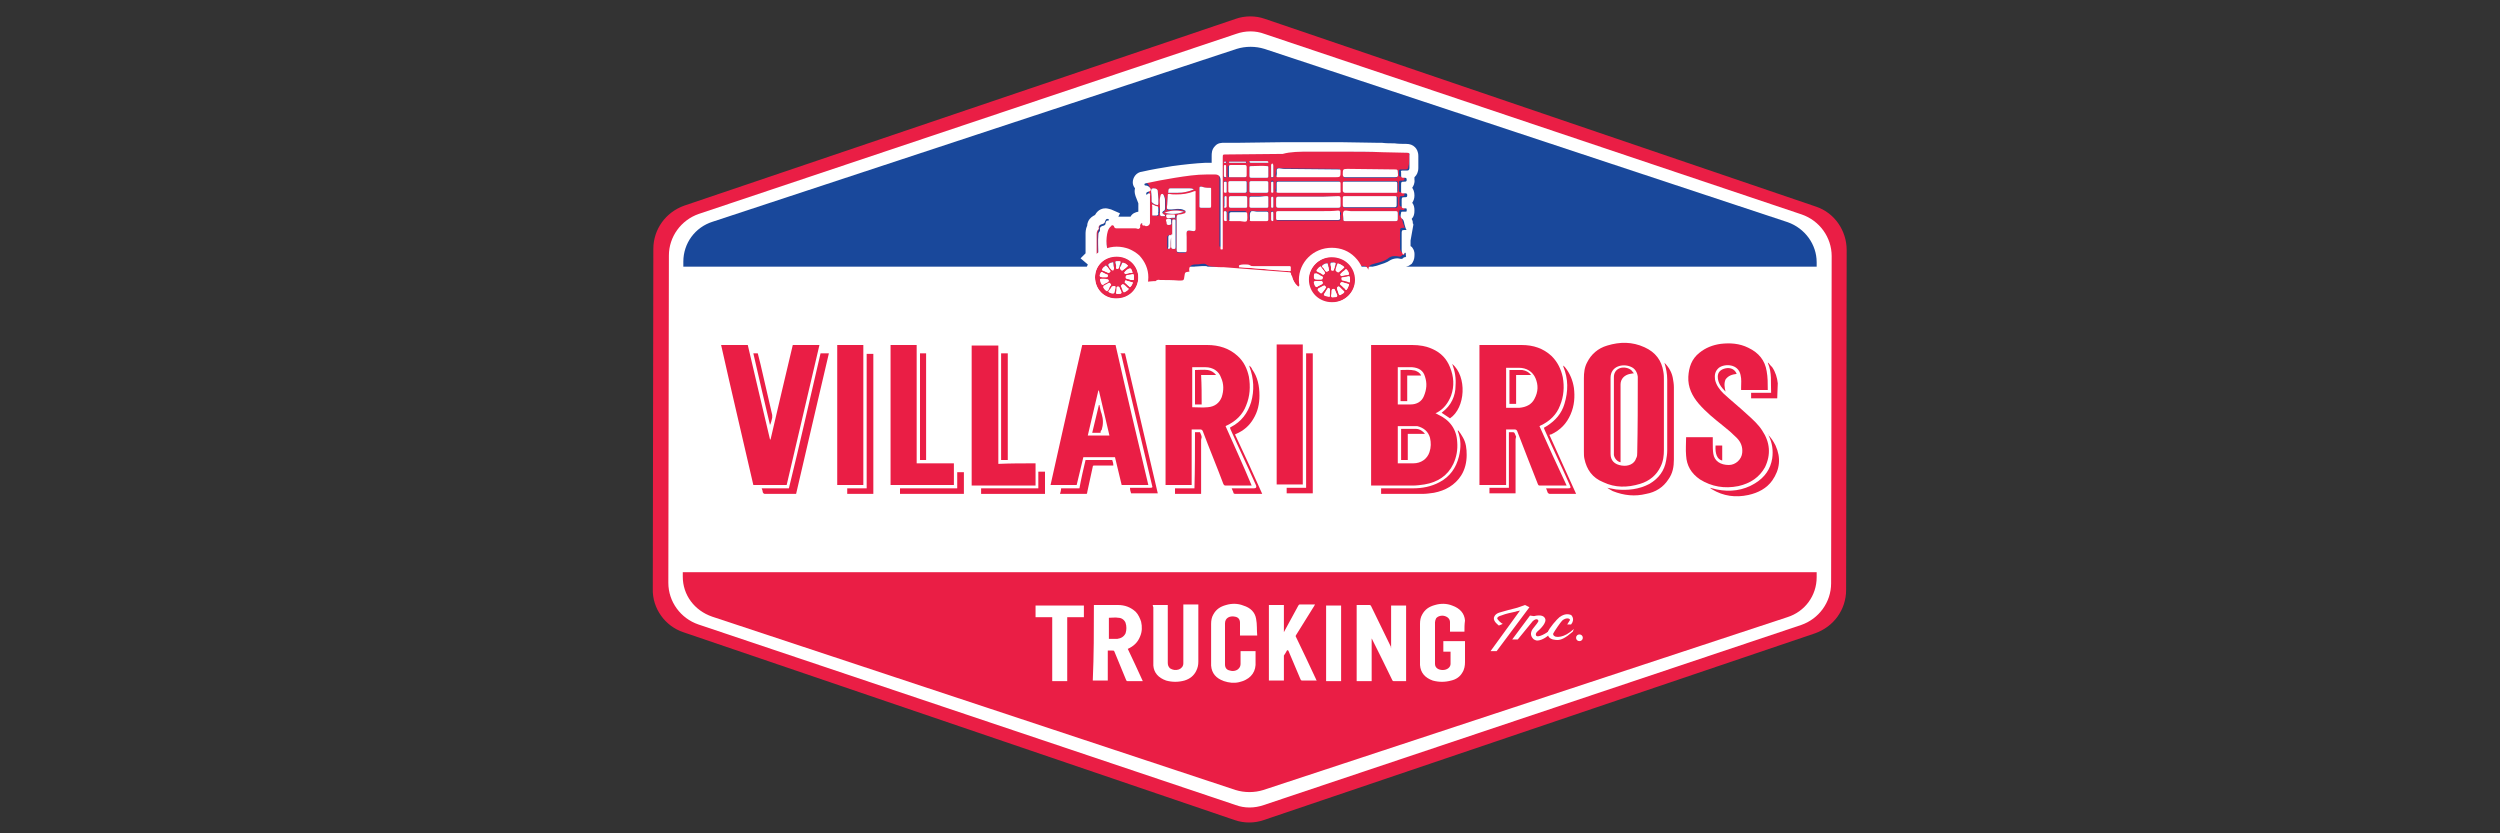 <?xml version="1.0" encoding="utf-8"?>
<!-- Generator: Adobe Illustrator 25.4.0, SVG Export Plug-In . SVG Version: 6.00 Build 0)  -->
<svg version="1.1" id="Layer_1" xmlns="http://www.w3.org/2000/svg" xmlns:xlink="http://www.w3.org/1999/xlink" x="0px" y="0px"
	 viewBox="0 0 450 150" style="enable-background:new 0 0 450 150;" xml:space="preserve">
<rect x="0" y="0" width="450" height="150" fill="#333333" stroke="none"/>
<style type="text/css">
	.st0{fill:#EA1E45;}
	.st1{fill:#FFFFFF;}
	.st2{fill:#19489B;}
	.st3{fill:#E82449;}
	.st4{fill:#E8254B;}
</style>
<g>
	<g>
		<path class="st0" d="M332.4,45l-0.1,61.2c0,3.5-2.2,6.6-5.6,7.8l-99.2,33.6c-1.7,0.6-3.6,0.6-5.3,0l-99.2-33.8
			c-3.3-1.1-5.6-4.3-5.5-7.8l0.1-61.2c0-3.5,2.2-6.6,5.6-7.8l99.2-33.6c1.7-0.6,3.6-0.6,5.3,0l99.2,33.8
			C330.2,38.3,332.4,41.5,332.4,45z"/>
		<path class="st1" d="M329.7,46.1l-0.1,58.9c0,3.4-2.2,6.4-5.4,7.5l-96.7,32.4c-1.7,0.6-3.5,0.6-5.1,0l-96.7-32.5
			c-3.2-1.1-5.4-4.1-5.4-7.5l0.1-58.9c0-3.4,2.2-6.4,5.4-7.5l96.7-32.4c1.7-0.6,3.5-0.6,5.1,0l96.7,32.5
			C327.5,39.7,329.7,42.7,329.7,46.1z"/>
		<path class="st0" d="M327,103v0.9c0,3.3-2.1,6.2-5.3,7.2l-94.3,31.1c-1.6,0.5-3.4,0.5-5,0L128.2,111c-3.2-1.1-5.3-3.9-5.3-7.2V103
			H327z"/>
		<path class="st2" d="M327,47.2V48H123v-0.9c0-3.3,2.1-6.2,5.3-7.2l94.3-31.1c1.6-0.5,3.4-0.5,5,0L321.8,40
			C324.9,41.1,327,44,327,47.2z"/>
	</g>
	<g>
		<path class="st0" d="M262.3,79.6c-0.1-2.3-1.3-4-3.5-5c-0.1-0.1-0.2-0.1-0.4-0.2c0.1-0.1,0.1-0.1,0.2-0.1c1.3-0.7,2.1-1.8,2.6-3.1
			c0.6-1.7,0.5-3.4-0.2-5.1c-0.6-1.5-1.6-2.6-3.2-3.3c-1.1-0.5-2.3-0.7-3.6-0.7c-2.4,0-4.7,0-7.1,0h-0.3v25.3h0.4c2.4,0,4.7,0,7.1,0
			c0.7,0,1.4-0.1,2.1-0.2c2.4-0.4,4.2-1.6,5.2-3.7C262.2,82.2,262.4,80.9,262.3,79.6z M251.6,66.1c0.3,0,0.6,0,0.8,0
			c0.6,0,1.2,0,1.8,0c1.2,0.1,2,0.6,2.3,1.7c0.4,1.2,0.3,2.3-0.2,3.5c-0.4,1-1.3,1.5-2.4,1.5c-0.8,0-1.5,0-2.3,0V66.1z M257.3,81.4
			c-0.4,1.2-1.5,2-2.9,2c-0.9,0-1.8,0-2.7,0c0,0-0.1,0-0.1,0v-6.7c1.1,0,2.1,0,3.2,0c0.1,0,0.2,0,0.3,0c1.2,0.3,2,1,2.3,2.1
			C257.6,79.7,257.6,80.5,257.3,81.4z"/>
		<path class="st0" d="M277.1,76.7c0.1,0,0.1-0.1,0.2-0.1c1.7-0.8,2.9-2,3.5-3.6c0.7-1.7,0.8-3.4,0.5-5.1c-0.3-1.4-0.9-2.7-2-3.8
			c-1.5-1.4-3.3-2-5.4-2c-2.4,0-4.8,0-7.3,0c-0.1,0-0.2,0-0.3,0v25.2h4.8V77.3c0.5,0,1,0,1.5,0c0.3,0,0.4,0.1,0.5,0.3
			c1.2,3.2,2.5,6.4,3.7,9.5c0.1,0.2,0.1,0.3,0.4,0.3c1.5,0,3,0,4.6,0c0.1,0,0.1,0,0.2,0C280.3,83.8,278.7,80.3,277.1,76.7z
			 M276.2,71.8c-0.5,1-1.5,1.5-2.7,1.6c-0.8,0-1.6,0-2.4,0v-7.2c0.1,0,0.2,0,0.3,0c0.7,0,1.3,0,2,0c1.4,0,2.5,0.7,3,1.9
			C276.9,69.3,276.9,70.5,276.2,71.8z"/>
		<path class="st0" d="M220.6,76.7c0.1,0,0.1-0.1,0.2-0.1c1.7-0.8,2.9-2,3.5-3.6c0.7-1.7,0.8-3.4,0.5-5.2c-0.3-1.4-0.9-2.7-2-3.7
			c-1.5-1.4-3.4-2-5.5-2c-2.4,0-4.8,0-7.2,0h-0.3v25.2h4.7V77.3c0.5,0,1,0,1.5,0c0.3,0,0.4,0.1,0.5,0.3c1.2,3.2,2.5,6.3,3.7,9.5
			c0.1,0.2,0.2,0.3,0.4,0.3c1.5,0,2.9,0,4.4,0c0.1,0,0.2,0,0.3,0C223.8,83.8,222.2,80.3,220.6,76.7z M219.9,71.5
			c-0.4,1-1.2,1.7-2.5,1.8c-0.9,0.1-1.9,0-2.8,0v-7.2c0.1,0,0.1,0,0.2,0c0.7,0,1.5,0,2.2,0c1.3,0,2.4,0.7,2.8,1.9
			C220.3,69.1,220.3,70.3,219.9,71.5z"/>
		<path class="st0" d="M200.8,62.1h-6c-1.9,8.1-5.7,25.2-5.7,25.2h4.7c0.4-1.7,0.8-3.3,1.2-5h5.7c0.4,1.7,0.8,3.3,1.2,5h4.8
			C204.7,78.9,202.7,70.5,200.8,62.1z M195.8,78.4c0.6-2.7,1.3-5.4,1.9-8.1c0,0,0,0,0.1,0c0.6,2.7,1.3,5.4,1.9,8.1H195.8z"/>
		<path class="st0" d="M299.5,68.4c0-0.5,0-1-0.1-1.5c-0.3-2-1.4-3.5-3.4-4.4c-2.2-1-4.4-1-6.7-0.3c-1.7,0.5-2.9,1.6-3.6,3
			c-0.5,0.9-0.6,1.9-0.6,2.9c0,4.4,0,8.7,0,13.1c0,0.5,0,1,0.1,1.4c0.4,1.9,1.4,3.4,3.4,4.2c2.1,1,4.3,1,6.6,0.3
			c1.7-0.5,3-1.6,3.7-3.1c0.5-1,0.6-2,0.6-3c0-2.2,0-4.3,0-6.5C299.5,72.7,299.5,70.5,299.5,68.4z M294.7,81.5c0,0.3,0,0.7-0.2,1
			c-0.3,1-1.4,1.5-2.6,1.3c-1.3-0.2-2-0.9-2-2.1c0-2.3,0-4.6,0-6.9c0-2.3,0-4.5,0-6.8c0-2.1,2.2-2.6,3.6-2c0.8,0.3,1.2,1,1.3,1.8
			c0,0.1,0,0.2,0,0.3C294.8,72.5,294.8,77,294.7,81.5z"/>
		<path class="st0" d="M129.8,62.1c1.6,0,3.2,0,4.8,0c1.3,5.7,2.7,11.4,4,17c0,0,0,0,0.1,0c1.3-5.7,2.7-11.4,4-17c1.6,0,3.2,0,4.8,0
			c-2,8.4-3.9,16.8-5.9,25.2c-2,0-4,0-6,0C133.7,79,131.7,70.6,129.8,62.1z"/>
		<path class="st0" d="M318.2,70.2c-1.7,0-3.2,0-4.8,0c0-0.1,0-0.2,0-0.4c0-0.8,0.1-1.5-0.1-2.3c-0.4-2-2.8-2.1-3.9-1.3
			c-0.7,0.6-0.8,1.3-0.7,2.1c0.2,1,0.8,1.8,1.5,2.5c1.4,1.3,2.9,2.5,4.3,3.8c1,0.9,2,1.8,2.7,2.9c1.4,2.1,1.6,4.3,0.5,6.6
			c-1,1.8-2.6,2.9-4.8,3.4c-2.5,0.5-4.8,0.1-6.9-1.2c-1.6-1.1-2.4-2.5-2.5-4.3c-0.1-1.1,0-2.2,0-3.3c1.6,0,3.2,0,4.8,0
			c0,0.4,0,0.8,0,1.1c0,0.6,0,1.3,0.1,1.9c0.2,1.3,1.3,2,2.8,2c1.2,0,2.3-1,2.4-2.2c0.1-1-0.2-1.9-1-2.7c-0.8-0.8-1.6-1.5-2.5-2.2
			c-1.5-1.2-3-2.4-4.3-3.9c-1.2-1.4-2-3-1.9-4.9c0.1-1.7,0.6-3.2,2-4.3c1.1-0.9,2.4-1.4,3.8-1.6c1.7-0.2,3.4-0.1,5,0.7
			c1.9,0.9,3,2.3,3.3,4.2C318.2,67.9,318.2,69,318.2,70.2z"/>
		<path class="st0" d="M186.4,83.4c0,1.3,0,2.6,0,4c-3.8,0-7.6,0-11.5,0c0-8.4,0-16.8,0-25.2c1.6,0,3.2,0,4.8,0c0,7.1,0,14.2,0,21.3
			C181.9,83.4,184.1,83.4,186.4,83.4z"/>
		<path class="st0" d="M165,83.4c2.3,0,4.5,0,6.7,0c0,1.3,0,2.6,0,3.9c-3.8,0-7.6,0-11.4,0c0-8.4,0-16.8,0-25.2c1.6,0,3.1,0,4.7,0
			C165,69.2,165,76.3,165,83.4z"/>
		<path class="st0" d="M150.7,62.1c1.6,0,3.1,0,4.7,0c0,8.4,0,16.8,0,25.2c-1.6,0-3.1,0-4.7,0C150.7,79,150.7,70.6,150.7,62.1z"/>
		<path class="st0" d="M147.7,63.6c0.5,0,1,0,1.5,0c-2,8.4-3.9,16.8-5.9,25.3c-0.1,0-0.2,0-0.3,0c-1.8,0-3.6,0-5.3,0
			c-0.2,0-0.3-0.1-0.4-0.3c0-0.2-0.1-0.5-0.2-0.7c1.6,0,3.3,0,4.9,0C144,79.8,145.8,71.7,147.7,63.6z"/>
		<path class="st0" d="M299.6,65.3c0.8,0.8,1.3,1.7,1.5,2.7c0.1,0.6,0.2,1.1,0.2,1.7c0,4.3,0,8.7,0,13c0,1.3-0.2,2.5-1,3.6
			c-0.9,1.4-2.3,2.3-4,2.6c-2,0.5-4,0.3-6-0.5c-0.4-0.2-0.7-0.4-1-0.6c0.5,0.1,1.1,0.2,1.6,0.3c2.1,0.2,4.1,0,6-1
			c1.7-1,2.7-2.4,3-4.2c0.1-0.6,0.2-1.2,0.2-1.8c0-4.3,0-8.6,0-12.8C300.1,67.3,299.9,66.3,299.6,65.3z"/>
		<path class="st0" d="M156,87.9c0-8.1,0-16.2,0-24.2c0.4,0,0.8,0,1.2,0c0,8.4,0,16.8,0,25.2c-1.6,0-3.1,0-4.7,0c0-0.3,0-0.6,0-1
			C153.6,87.9,154.8,87.9,156,87.9z"/>
		<path class="st0" d="M229.8,62c1.6,0,3.1,0,4.7,0c0,8.4,0,16.8,0,25.2c-1.6,0-3.1,0-4.7,0C229.8,78.8,229.8,70.4,229.8,62z"/>
		<path class="st0" d="M235.1,87.8c0-8.1,0-16.2,0-24.2c0.4,0,0.8,0,1.2,0c0,8.4,0,16.8,0,25.2c-1.6,0-3.1,0-4.7,0c0-0.3,0-0.6,0-1
			C232.7,87.8,233.9,87.8,235.1,87.8z"/>
		<path class="st0" d="M248.6,88.9c0-0.3,0-0.7,0-1c0.1,0,0.2,0,0.3,0c1.8,0,3.6,0,5.4,0c1.7,0,3.3-0.3,4.8-1.1c1.9-1,3-2.6,3.5-4.6
			c0.4-1.6,0.4-3.1-0.2-4.6c0,0,0-0.1,0-0.1c0,0,0.1,0,0.1,0c0.3,0.4,0.6,0.8,0.8,1.2c0.6,1,0.7,2.1,0.7,3.2c0,1.3-0.3,2.6-1,3.7
			c-1.1,1.7-2.8,2.7-4.9,3.1c-0.7,0.1-1.4,0.2-2.1,0.2c-2.4,0-4.8,0-7.1,0C248.8,88.9,248.7,88.9,248.6,88.9z"/>
		<path class="st0" d="M227.2,88.9c-0.7,0-1.3,0-2,0c-0.9,0-1.8,0-2.8,0c-0.3,0-0.4-0.1-0.4-0.3c-0.1-0.2-0.2-0.5-0.3-0.7
			c0.1,0,0.3,0,0.4,0c1.2,0,2.4,0,3.6,0c0.4,0,0.5-0.2,0.4-0.5c-1.5-3.4-3.1-6.7-4.6-10.1c0-0.1-0.1-0.2-0.1-0.3
			c0,0,0.1-0.1,0.1-0.1c2-1,3.1-2.6,3.7-4.5c0.6-2.1,0.5-4.3-0.3-6.4c0,0,0-0.1,0-0.2c0.2,0.2,0.4,0.4,0.5,0.7c1,1.4,1.3,3,1.3,4.7
			c0,1.5-0.3,2.9-1.1,4.2c-0.7,1.2-1.7,2.1-3.1,2.7c-0.1,0-0.1,0.1-0.2,0.1C224,81.8,225.6,85.3,227.2,88.9z"/>
		<path class="st0" d="M278.9,78.3c1.6,3.5,3.2,7.1,4.8,10.6c-0.1,0-0.2,0-0.2,0c-1.5,0-3,0-4.5,0c-0.2,0-0.3-0.1-0.4-0.2
			c-0.1-0.3-0.2-0.5-0.3-0.8c0.1,0,0.2,0,0.4,0c1.2,0,2.4,0,3.5,0c0.5,0,0.6-0.1,0.4-0.5c-1.5-3.4-3.1-6.7-4.6-10.1
			c0-0.1-0.1-0.2-0.1-0.3c0.2-0.1,0.3-0.2,0.5-0.3c1.6-1,2.7-2.3,3.2-4c0.7-2.3,0.7-4.5-0.2-6.7c0,0,0-0.1,0-0.2
			c0.1,0.1,0.2,0.2,0.3,0.3c0.9,1.1,1.4,2.4,1.6,3.7c0.2,1.6,0.1,3.2-0.6,4.8c-0.7,1.6-1.8,2.8-3.5,3.6
			C279,78.2,279,78.2,278.9,78.3C278.9,78.2,278.9,78.2,278.9,78.3z"/>
		<path class="st0" d="M201.7,63.6c0.3,0,0.5,0,0.8,0c2,8.4,3.9,16.8,5.9,25.2c-1.6,0-3.2,0-4.8,0c-0.1-0.3-0.2-0.6-0.2-1
			c0.8,0,1.5,0,2.2,0c0.5,0,1,0,1.5,0c0.3,0,0.4-0.1,0.3-0.3c-0.9-3.8-1.8-7.6-2.7-11.4c-1-4.1-1.9-8.2-2.9-12.4
			C201.7,63.7,201.7,63.7,201.7,63.6z"/>
		<path class="st0" d="M180.2,63.6c0.4,0,0.8,0,1.2,0c0,6.4,0,12.8,0,19.2c-0.4,0-0.8,0-1.2,0C180.2,76.5,180.2,70.1,180.2,63.6z"/>
		<path class="st0" d="M165.6,63.6c0.4,0,0.8,0,1.1,0c0,6.4,0,12.8,0,19.2c-0.4,0-0.8,0-1.1,0C165.6,76.5,165.6,70.1,165.6,63.6z"/>
		<path class="st0" d="M318.2,78.2c0.6,0.6,1,1.2,1.4,2c1,2.2,0.8,4.3-0.6,6.3c-1,1.4-2.5,2.2-4.3,2.6c-2.3,0.5-4.5,0.2-6.5-1
			c-0.2-0.1-0.3-0.2-0.4-0.3c0.4,0.1,0.8,0.2,1.2,0.3c2.4,0.5,4.8,0.2,6.9-1.1c1.8-1.1,2.8-2.6,3.1-4.5c0.2-1.4,0-2.8-0.6-4
			C318.3,78.3,318.3,78.2,318.2,78.2z"/>
		<path class="st0" d="M215.1,77.8c0.3,0,0.6,0,0.9,0c0.1,0.3,0.3,0.6,0.3,0.9c0,0.1-0.1,0.3-0.1,0.5c0,3.1,0,6.3,0,9.4
			c0,0.1,0,0.2,0,0.3c-1.6,0-3.2,0-4.7,0c0-0.3,0-0.6,0-1c1.2,0,2.3,0,3.5,0C215.1,84.5,215.1,81.2,215.1,77.8z"/>
		<path class="st0" d="M271.6,77.8c0.3,0,0.6,0,0.8,0c0.1,0,0.1,0.1,0.2,0.1c0.1,0.2,0.2,0.5,0.3,0.7c0,0.1-0.1,0.3-0.1,0.5
			c0,3.1,0,6.3,0,9.4c0,0.1,0,0.2,0,0.3c-1.6,0-3.2,0-4.7,0c0-0.3,0-0.6,0-1c1.2,0,2.3,0,3.5,0C271.6,84.5,271.6,81.2,271.6,77.8z"
			/>
		<path class="st0" d="M195.4,82.8c1.6,0,3.2,0,4.8,0c0.1,0.3,0.2,0.6,0.2,1c-0.1,0-0.2,0-0.3,0c-1,0-2.1,0-3.1,0
			c-0.2,0-0.3,0-0.3,0.2c-0.3,1.5-0.7,3.1-1,4.6c0,0.1,0,0.2-0.1,0.3c-1.6,0-3.2,0-4.8,0c0.1-0.3,0.2-0.7,0.2-1c1.1,0,2.2,0,3.3,0
			C194.6,86.2,195,84.5,195.4,82.8z"/>
		<path class="st0" d="M162,88.9c0-0.3,0-0.6,0-1c3.4,0,6.8,0,10.3,0c0-1,0-2,0-2.9c0.4,0,0.8,0,1.2,0c0,1.3,0,2.6,0,3.9
			C169.6,88.9,165.8,88.9,162,88.9z"/>
		<path class="st0" d="M261.4,65.5c2.7,2.3,2.4,7.9-0.4,9.8c-0.5-0.3-1-0.7-1.5-1c0,0,0.1-0.1,0.1-0.1c1.6-1.2,2.4-2.9,2.4-4.8
			C262.1,68.1,261.9,66.8,261.4,65.5z"/>
		<path class="st0" d="M135.6,63.6c0.3,0,0.5,0,0.8,0c0.2,0.7,0.3,1.3,0.5,2c0.7,3,1.4,6.1,2.1,9.1c0,0.2,0,0.4,0,0.5
			c-0.1,0.4-0.2,0.9-0.4,1.3C137.6,72.3,136.6,68,135.6,63.6z"/>
		<path class="st0" d="M319.9,71.7c-1.6,0-3.1,0-4.7,0c0-0.3,0-0.6,0-1c1.2,0,2.4,0,3.6,0c-0.1-1.8,0.2-3.6-0.6-5.4c0,0,0.1,0,0.1,0
			c0.2,0.3,0.5,0.6,0.7,0.8c0.6,0.9,0.9,1.9,1,2.9C320,69.9,319.9,70.8,319.9,71.7z"/>
		<path class="st0" d="M310.6,70.5c-0.8-0.8-1.4-1.6-1.4-2.7c0-0.8,0.5-1.3,1.4-1.5c0.9-0.2,1.7,0.2,2,1c-0.8,0.1-1.5,0.3-2,1
			C310.3,69,310.4,69.7,310.6,70.5z"/>
		<path class="st0" d="M310,80.2c0,0.9,0,1.8,0,2.7c-0.9-0.2-1.3-1.2-1.2-2.7C309.2,80.2,309.6,80.2,310,80.2z"/>
		<path class="st0" d="M252.2,77.2c0.9,0,1.8,0,2.7,0c0.7,0,1.3,0.5,1.6,0.9c-1,0-2,0-3.1,0c0,1.6,0,3.1,0,4.7c-0.4,0-0.8,0-1.2,0
			C252.2,81,252.2,79.1,252.2,77.2z"/>
		<path class="st0" d="M255.8,67.6c-0.8,0-1.6,0-2.5,0c0,1.5,0,3,0,4.6c-0.4,0-0.8,0-1.2,0c0-1.9,0-3.7,0-5.6c0.9,0,1.7-0.1,2.6,0.1
			C255.2,66.9,255.6,67.1,255.8,67.6z"/>
		<path class="st0" d="M271.7,66.6c0.8,0,1.5,0,2.3,0c0.7,0.1,1.2,0.4,1.6,0.9c-0.9,0-1.8,0-2.7,0c0,1.8,0,3.5,0,5.2
			c-0.4,0-0.8,0-1.2,0C271.7,70.7,271.7,68.7,271.7,66.6z"/>
		<path class="st0" d="M216.3,72.8c-0.4,0-0.8,0-1.2,0c0-2.1,0-4.1,0-6.2c0.8,0,1.5-0.1,2.3,0c0.6,0.1,1.1,0.4,1.5,0.9
			c-0.9,0-1.8,0-2.7,0C216.3,69.3,216.3,71.1,216.3,72.8z"/>
		<path class="st0" d="M198.1,77.9c-0.5,0-1,0-1.5,0c0.4-1.7,0.8-3.4,1.2-5c0,0,0,0,0.1,0c0.1,0.5,0.2,1.1,0.4,1.6
			c0.3,1,0.3,1.9,0,2.9C198.1,77.5,198.1,77.7,198.1,77.9z"/>
		<path class="st0" d="M291.7,83.2c-0.6-0.1-1.1-0.7-1.2-1.3c0-0.1,0-0.2,0-0.4c0-4.5,0-9.1,0-13.6c0-0.7,0.3-1.3,1-1.6
			c0.7-0.3,1.7-0.1,2.2,0.4c0.1,0.1,0.2,0.3,0.4,0.5c-0.3,0-0.5,0.1-0.7,0.1c-1,0.2-1.7,0.9-1.7,1.9c0,0.1,0,0.3,0,0.4
			c0,4.4,0,8.8,0,13.2C291.7,83,291.7,83.1,291.7,83.2z"/>
		<polygon class="st0" points="186.9,87.9 176.6,87.9 176.6,88.9 188.1,88.9 188.1,84.9 186.9,84.9 		"/>
	</g>
	<g>
		<path class="st1" d="M250.4,116.7c0-2.6,0-5.1,0-7.7c0.9,0,1.8,0,2.7,0c0,4.5,0,9.1,0,13.6c-0.3,0-0.5,0-0.8,0c-0.5,0-1,0-1.4,0
			c-0.2,0-0.2,0-0.3-0.2c-1.2-2.5-2.4-4.9-3.6-7.3c0-0.1-0.1-0.1-0.1-0.2c0,2.6,0,5.1,0,7.7c-0.9,0-1.8,0-2.7,0c0-4.5,0-9.1,0-13.7
			c0.1,0,0.2,0,0.2,0c0.7,0,1.3,0,2,0c0.2,0,0.3,0,0.4,0.2c1.2,2.5,2.4,4.9,3.6,7.4C250.3,116.6,250.3,116.6,250.4,116.7
			C250.4,116.7,250.4,116.7,250.4,116.7z"/>
		<path class="st1" d="M196.9,108.9c0.4,0,0.8,0,1.2,0c1,0,2,0,3.1,0c1.3,0,2.3,0.4,3.2,1.2c0.5,0.5,0.8,1.2,1,1.8
			c0.2,0.9,0.2,1.8-0.2,2.7c-0.4,1-1.1,1.7-2.2,2.2c0.9,1.9,1.8,3.8,2.7,5.8c-0.1,0-0.2,0-0.3,0c-0.8,0-1.6,0-2.4,0
			c-0.2,0-0.2,0-0.3-0.2c-0.7-1.7-1.4-3.4-2.1-5.1c-0.1-0.2-0.1-0.2-0.4-0.2c-0.3,0-0.5,0-0.8,0c0,1.8,0,3.6,0,5.4
			c-0.9,0-1.8,0-2.7,0C196.9,118,196.9,113.5,196.9,108.9z M199.6,115c0.5,0,1,0,1.5,0c0.7-0.1,1.2-0.4,1.5-1c0.2-0.6,0.2-1.3,0-1.9
			c-0.2-0.5-0.7-0.9-1.3-0.9c-0.5-0.1-1.1,0-1.7,0C199.6,112.4,199.6,113.7,199.6,115z"/>
		<path class="st1" d="M207.5,108.9c0.9,0,1.8,0,2.7,0c0,0.1,0,0.2,0,0.2c0,3.4,0,6.8,0,10.2c0,0.4,0.1,0.7,0.4,1
			c0.5,0.3,1,0.4,1.6,0.2c0.5-0.2,0.8-0.6,0.8-1.1c0-3.4,0-6.8,0-10.3c0-0.1,0-0.2,0-0.3c0.9,0,1.8,0,2.7,0c0,0.1,0,0.1,0,0.2
			c0,3.4,0,6.7,0,10.1c0,0.6-0.1,1.1-0.4,1.7c-0.4,0.8-1.1,1.4-2.1,1.7c-1.1,0.3-2.2,0.3-3.3,0c-1.4-0.5-2.2-1.4-2.3-2.7
			c0-0.2,0-0.5,0-0.7c0-3.3,0-6.5,0-9.8C207.5,109.1,207.5,109,207.5,108.9z"/>
		<path class="st1" d="M263.6,113.7c-0.9,0-1.7,0-2.6,0c0-0.1,0-0.1,0-0.2c0-0.5,0-1,0-1.5c0-0.5-0.3-0.9-0.9-1.1
			c-0.6-0.2-1.3,0-1.6,0.4c-0.1,0.2-0.2,0.5-0.2,0.7c0,2.5,0,5,0,7.5c0,0.7,0.6,1.1,1.4,1.1c0.8,0,1.4-0.5,1.4-1.1
			c0-0.7,0-1.5,0-2.2c-0.4,0-0.8,0-1.3,0c0-0.6,0-1.2,0-1.9c1.3,0,2.6,0,3.9,0c0,0,0,0.1,0,0.1c0,1.2,0,2.5,0,3.7
			c0,0.6-0.1,1.3-0.5,1.9c-0.4,0.7-1.1,1.2-2,1.4c-1.1,0.3-2.2,0.3-3.3,0c-1.4-0.5-2.2-1.4-2.3-2.8c0-0.2,0-0.5,0-0.7
			c0-2.2,0-4.5,0-6.7c0-0.6,0.1-1.2,0.4-1.7c0.5-0.9,1.2-1.4,2.3-1.7c1-0.3,2.1-0.3,3.1,0.1c1.4,0.5,2.2,1.4,2.3,2.7
			C263.6,112.4,263.6,113,263.6,113.7z"/>
		<path class="st1" d="M231.7,117c-0.2,0.4-0.4,0.7-0.6,1c0,0.1,0,0.1,0,0.2c0,1.4,0,2.8,0,4.1c0,0.1,0,0.2,0,0.2
			c-0.9,0-1.8,0-2.7,0c0-4.5,0-9.1,0-13.6c0.9,0,1.8,0,2.7,0c0,1.6,0,3.3,0,4.9c0,0,0,0,0,0c0-0.1,0.1-0.1,0.1-0.2
			c0.8-1.5,1.7-3.1,2.5-4.6c0.1-0.1,0.1-0.2,0.3-0.2c0.9,0,1.8,0,2.7,0c0,0.1-0.1,0.1-0.1,0.2c-1.1,1.8-2.2,3.5-3.3,5.3
			c-0.1,0.1-0.1,0.3,0,0.4c1.2,2.5,2.4,5,3.6,7.6c0,0.1,0.1,0.1,0.1,0.2c-0.1,0-0.2,0-0.2,0c-0.8,0-1.5,0-2.3,0
			c-0.2,0-0.3,0-0.4-0.2c-0.7-1.7-1.5-3.5-2.2-5.2C231.8,117.1,231.8,117.1,231.7,117z"/>
		<path class="st1" d="M223.2,114.4c0-0.8,0-1.6,0-2.3c0-0.6-0.3-1-0.9-1.1c-0.9-0.2-1.8,0.2-1.8,1.2c0,2.5,0,4.9,0,7.4
			c0,0.6,0.3,1,0.9,1.1c0.6,0.2,1.3,0,1.6-0.4c0.2-0.2,0.3-0.5,0.3-0.8c0-0.7,0-1.4,0-2.1c0-0.1,0-0.1,0-0.2c0.9,0,1.8,0,2.7,0
			c0,0,0,0.1,0,0.1c0,0.8,0,1.6,0,2.4c-0.1,1.6-1.2,2.7-3,3.1c-0.9,0.2-1.8,0.1-2.7-0.2c-1.4-0.5-2.2-1.4-2.3-2.8c0-0.3,0-0.5,0-0.8
			c0-2.2,0-4.5,0-6.7c0-0.6,0.1-1.2,0.4-1.7c0.5-0.9,1.2-1.4,2.3-1.7c1-0.3,2.1-0.3,3.1,0.1c1.3,0.4,2.1,1.2,2.3,2.4
			c0.2,1,0.1,2,0.2,3C225,114.4,224.1,114.4,223.2,114.4z"/>
		<path class="st1" d="M192.1,122.6c-0.9,0-1.8,0-2.7,0c0-3.8,0-7.7,0-11.5c-1,0-2,0-3,0c0-0.7,0-1.4,0-2.1c2.9,0,5.8,0,8.7,0
			c0,0.7,0,1.4,0,2.1c-1,0-2,0-3,0C192.1,114.9,192.1,118.8,192.1,122.6z"/>
		<path class="st1" d="M241.4,109c0,4.5,0,9.1,0,13.6c-0.9,0-1.8,0-2.7,0c0-4.5,0-9.1,0-13.6C239.6,109,240.5,109,241.4,109z"/>
	</g>
	<g>
		<g>
			<path class="st3" d="M253.7,27.9c0-0.3-0.1-0.5-0.4-0.5c-1.5,0-3-0.1-4.4-0.1c-2.3,0-4.7-0.1-7-0.1c-3.7,0-7.5,0-11.2,0
				c-3.4,0.1-6.8,0.1-10.2,0.1c-0.6,0-0.6,0-0.6,0.6c0,5.4,0,10.7,0,16.1c0,0.1,0,0.2,0,0.3c0,0.1-0.1,0.1-0.2,0.1
				c-0.1,0-0.2,0-0.2-0.1c0-0.1,0-0.2,0-0.3c0-3.9,0-7.7,0-11.6c0-0.2,0-0.3,0-0.5c-0.1-0.7-0.4-1-1-1c-0.5,0-0.9,0-1.4,0
				c-1.9,0.1-3.9,0.3-5.8,0.6c-1.8,0.3-3.6,0.6-5.3,1c-0.1,0-0.3,0-0.2,0.2c0,0.2,0.1,0.2,0.3,0.2c0.2,0,0.5,0.1,0.6,0.3
				c0.3,0.4,0.3,0.7-0.2,0.8c-0.3,0.1-0.5,0.2-0.3,0.6c0.1-0.2,0.2-0.4,0.5-0.3c0.2,0.1,0.1,0.3,0.1,0.5c0,1.6,0,3.2,0,4.8
				c0,0.4-0.4,0.7-0.8,0.6c-0.1,0-0.2-0.1-0.3,0c-0.2,0.1-0.3,0-0.3-0.2c0-0.1,0.1-0.2-0.1-0.2c-0.2,0-0.1,0.2-0.2,0.2
				c-0.1,0.2,0.2,0.5-0.2,0.7c-0.3,0.2-0.5-0.1-0.7,0c-0.1,0-0.2,0-0.3,0c-0.9,0-1.9,0-2.8,0c-0.3,0-0.6,0-0.7-0.4
				c0-0.2-0.2-0.1-0.4-0.2c0,0.1,0,0.2-0.1,0.2c-0.7,0.5-0.8,1.3-0.8,2c-0.1,0.8,0,1.7,0.2,2.5c0.1,0.3,0,0.5-0.3,0.6
				c-0.2,0.1-0.4,0.2-0.6,0.3c-0.4,0.2-0.8,0-0.8-0.4c0-1.1-0.1-2.3,0-3.4c0-0.2,0.1-0.4,0.2-0.6c0.1-0.1,0.1-0.2,0.1-0.3
				c-0.1-0.6,0.3-0.7,0.7-0.8c0.2-0.1,0.3-0.1,0.3-0.4c0-0.2,0.1-0.5,0.4-0.5c0.1,0,0.1-0.1,0.1-0.2c-0.4-0.2-0.6-0.1-0.8,0.4
				c-0.1,0.2-0.1,0.4-0.4,0.4c-0.4,0.1-0.9,0.3-0.7,0.9c0,0,0,0.1-0.1,0.1c-0.3,0.3-0.3,0.6-0.3,1c0,1.1,0,2.1,0,3.2
				c0,0.2,0,0.3,0.1,0.4c0.3,0.2,0.1,0.3-0.1,0.5c0,0-0.1,0.1-0.1,0.1c0.1,0.1,0.2,0.2,0.2,0.3c0.9-0.9,2.1-1.4,3.5-1.4
				c2.7,0,4.9,2.1,4.8,4.8c0,0.3,0,0.6-0.1,1c0,0,0,0,0,0c0.8-0.1,1.5-0.1,2.3-0.2c0.1,0,0.2,0,0.3,0c0.2-0.2,0.5-0.3,0.8-0.2
				c1.1,0,2.2,0,3.4,0.1c0.9,0,0.9,0,1-0.8c0.1-0.7,0.1-0.7,0.8-0.8c0,0,0,0,0.1,0c-0.2-0.8,0.2-1.3,1.1-1.3c0.3,0,0.7,0,1-0.1
				c0.3,0,0.7-0.1,0.9,0.1c0.4,0.3,0.9,0.4,1.4,0.4c0.6,0.1,1.2,0.1,1.8,0.1c3.9,0.3,7.8,0.6,11.7,0.9c0.3,0,0.4,0.1,0.4,0.4
				c0.2,0.9,0.6,1.6,1.3,2.2c0.1-0.2,0.4-0.3,0.6-0.4c-0.1-0.3-0.1-0.7-0.1-1c0-2.8,2.4-5.1,5.3-5.1c2.2,0,4.1,1.5,4.8,3.4
				c0.1-0.1,0.2-0.2,0.3-0.3c-0.1-0.1-0.2-0.3,0.1-0.3c0.6,0,1.3-0.3,1.6,0.7c0-1,0.7-1,1.3-1.2c0.8-0.2,1.7-0.4,2.4-1
				c0.4-0.3,0.8-0.3,1.3-0.3c0.4,0,0.8,0.3,1.1-0.2c0,0,0.1,0,0.2,0c0.1,0,0.2,0,0.2-0.2c0-0.2,0.1-0.4-0.1-0.6c0,0-0.1,0-0.2,0.1
				c-0.2,0.4-0.3,0.1-0.4-0.1c-0.1-0.2-0.1-0.4-0.1-0.6c0-0.9,0-1.8,0-2.7c0-0.8,0-0.8,0.9-0.8c-0.2-0.2-0.2-0.5-0.3-0.7
				c-0.2-0.4-0.1-1-0.5-1.3c-0.4-0.3-0.3-0.8-0.2-1.1c0-0.3,0.4-0.1,0.7-0.1c0,0,0,0,0,0c0.3,0,0.2-0.2,0.2-0.3c0-0.2,0-0.3-0.2-0.3
				c-0.7,0-0.7-0.1-0.7-0.8V36c0-0.7,0-0.7,0.6-0.7c0.3,0,0.3-0.1,0.3-0.4c0-0.3-0.1-0.3-0.4-0.3c-0.1,0-0.2,0-0.3,0
				c-0.2,0-0.3-0.1-0.3-0.3c0-0.4,0-0.7,0-1.1c0-0.7,0-0.7,0.7-0.7c0.2,0,0.3-0.1,0.3-0.3c0-0.2,0-0.4-0.3-0.4c-0.7,0-0.7,0-0.7-0.7
				c0-0.1,0-0.2,0-0.3c0-0.2,0.1-0.3,0.3-0.3c0.3,0,0.6,0,0.9,0c0.3,0,0.5-0.1,0.5-0.5C253.7,29.4,253.7,28.7,253.7,27.9z
				 M210.3,34.5c0-0.2,0-0.6,0.4-0.6c0.7,0,1.3,0,2,0c0.5,0,0.9,0,1.4,0c0.3,0,0.5,0,0.8,0.2c-1,0.4-1.9,0.5-2.9,0.6
				c-0.5,0-0.9,0-1.4,0C210.5,34.7,210.2,34.8,210.3,34.5z M207.2,34.5c0-0.3,0-0.6,0.4-0.6c0.4,0,0.7,0.2,0.8,0.5
				c0.1,0.4,0.1,0.9,0.1,1.4c0,0.2,0,0.5,0,0.8c0,0.1,0,0.2-0.1,0.3c-0.2,0.1-1.1-0.3-1.1-0.5C207.3,35.7,207.3,35.1,207.2,34.5z
				 M208.5,38.8c-0.3,0.1-0.6,0-0.9,0c-0.1,0-0.1-0.1-0.1-0.2c0-0.2,0-0.5,0-0.7c0,0,0,0,0,0c0-0.2,0-0.4,0-0.6
				c0-0.3,0.1-0.3,0.3-0.2c0.1,0.1,0.3,0.2,0.4,0.2c0.5-0.1,0.5,0.3,0.5,0.6c0,0.1,0,0.3,0,0.4C208.5,38.4,208.7,38.8,208.5,38.8z
				 M209.8,38.8c0,0.2-0.2,0.1-0.3,0.1c-0.1,0-0.2,0-0.3,0c-0.3,0-0.4-0.1-0.3-0.3c0-0.4,0-0.9,0-1.4c0-0.5-0.1-1,0-1.5
				c0-0.1,0.1-0.3,0.1-0.4c0.1-0.2,0.1-0.3,0.3-0.3c0.2,0,0.2,0.2,0.3,0.3c0.1,0.3,0.2,0.5,0.2,0.8c0,0.5,0,0.9,0,1.4
				c0,0.3,0,0.4-0.3,0.6c-0.3,0.2-0.3,0.4,0.1,0.6C209.6,38.6,209.8,38.6,209.8,38.8z M209.6,38.3c1.1-0.4,2.3-0.5,3.5-0.2
				C212,38.6,210.8,38.6,209.6,38.3z M211.6,39c0,0.2,0,0.4-0.2,0.3c-0.4-0.1-0.7,0-1.1,0c-0.2,0-0.3-0.1-0.3-0.3
				c0-0.2,0-0.4,0.3-0.3c0.2,0,0.3,0,0.6,0c0.1,0,0.3,0,0.5,0C211.5,38.7,211.6,38.8,211.6,39z M210.7,42.7c0,0.6,0,1.2-0.1,1.8
				c0,0.2,0,0.3-0.3,0.3c-0.2,0-0.2-0.2-0.2-0.3c0-0.3,0-0.5,0-0.8c0,0,0,0,0,0c0-0.3,0-0.7,0-1c0-0.2,0.1-0.4,0.4-0.3
				C210.9,42.3,210.7,42.6,210.7,42.7z M210.4,40.5c-0.6,0-0.3-0.4-0.3-0.7c-0.1-0.4,0.2-0.4,0.5-0.4c0.5-0.1,0.3,0.3,0.3,0.6
				C210.9,40.4,210.8,40.6,210.4,40.5z M211.2,44.8c-0.3,0-0.3-0.1-0.3-0.3c0-0.8,0-1.6,0-2.3c0.1,0,0.1,0,0.2,0c0-0.8,0-1.6,0-2.4
				c0-0.2,0.1-0.3,0.3-0.3c0.3,0,0.3,0.1,0.3,0.3c0,1.6,0,3.1,0,4.7C211.6,44.9,211.4,44.8,211.2,44.8z M215.1,38L215.1,38
				c0,1.1,0,2.1,0,3.2c0,0.3-0.1,0.4-0.4,0.4c-0.4,0-0.9-0.2-1.1,0.1c-0.2,0.2-0.1,0.7-0.1,1.1c0,0.8,0,1.6,0,2.4
				c0,0.2-0.1,0.3-0.3,0.3c-0.3,0-0.5,0-0.8,0c-0.5,0-0.6,0-0.6-0.6c0-1.6,0-3.2,0-4.7c0-0.3,0-0.7,0-1c-0.1-0.4,0.1-0.5,0.5-0.5
				c0.3,0,0.6-0.1,0.9-0.2c0.1-0.1,0.3-0.2,0.2-0.3c0-0.2-0.1-0.3-0.3-0.3c-0.7-0.2-1.5-0.2-2.2-0.1c-0.9,0.1-0.9,0.1-0.8-0.8
				c0-0.5,0.1-1.1,0.1-1.6c0-0.2,0.1-0.3,0.3-0.3c1.5,0.1,2.9,0.1,4.3-0.5c0.3-0.1,0.2,0.1,0.2,0.2C215.1,35.8,215.1,36.9,215.1,38z
				 M217.6,37.4c-0.5,0-0.9,0-1.4,0c-0.2,0-0.3-0.1-0.3-0.3c0-0.5,0-1.1,0-1.6c0-0.5,0-1,0-1.6c0-0.3,0.1-0.4,0.4-0.3
				c0.4,0.2,0.9,0.3,1.4,0.2c0.2,0,0.2,0,0.2,0.2c0,1,0,2.1,0,3.1C217.9,37.4,217.8,37.4,217.6,37.4z M242.8,30.5
				c2.8,0,5.6,0.1,8.4,0.1c0.3,0,0.4,0.1,0.4,0.4c0,1,0,1-0.9,1h-4c-1.5,0-3,0-4.5,0c-0.3,0-0.4-0.1-0.4-0.4
				C241.8,30.5,241.8,30.4,242.8,30.5z M241.8,34.3c0-0.4,0-0.9,0-1.3c0-0.2,0-0.4,0.3-0.4c3.1,0,6.1,0,9.2,0c0.2,0,0.3,0.1,0.3,0.3
				c0,0.5,0,0.9,0,1.4c0,0.3-0.1,0.3-0.4,0.3c-1.5,0-3.1,0-4.6,0c-1.5,0-3,0-4.5,0C241.9,34.7,241.8,34.6,241.8,34.3z M241.8,37
				c0-0.4,0-0.9,0-1.3c0-0.2,0.1-0.3,0.3-0.3c3.1,0,6.2,0,9.2,0c0.3,0,0.3,0.1,0.3,0.3c0,0.4,0,0.9,0,1.3c0,0.3-0.1,0.4-0.4,0.4
				c-1.5,0-3,0-4.6,0c-1.5,0-3,0-4.5,0C241.9,37.4,241.7,37.3,241.8,37z M229.8,30.4c0.2-0.3,0.7-0.1,1.1-0.1c3.3,0,6.7,0.1,10,0.1
				c0.3,0,0.3,0.1,0.3,0.3c0,1.1,0,1.1-1.1,1.1h-4.7c-1.8,0-3.6,0-5.4,0c-0.3,0-0.4-0.1-0.4-0.4C229.7,31.2,229.6,30.7,229.8,30.4z
				 M241.3,37c0,0.3-0.1,0.4-0.4,0.4c-1.8,0-3.7,0-5.5,0c-1.8,0-3.5,0-5.3,0c-0.3,0-0.4-0.1-0.4-0.4c0-0.4,0-0.8,0-1.2
				c0-0.3,0.1-0.4,0.4-0.4c1.8,0,3.6,0,5.4,0c1.8,0,3.6,0,5.3,0c0.3,0,0.4,0.1,0.4,0.4C241.2,36.2,241.2,36.6,241.3,37z M229.7,33
				c0-0.2,0-0.4,0.3-0.4c3.6,0,7.3,0,10.9,0c0.2,0,0.3,0.1,0.3,0.3c0,0.5,0,0.9,0,1.4c0,0.3-0.1,0.3-0.4,0.3c-1.8,0-3.7,0-5.5,0
				c-1.8,0-3.6,0-5.3,0c-0.3,0-0.4-0.1-0.4-0.4C229.7,33.9,229.7,33.4,229.7,33z M228.8,29.8c0-0.1,0.1-0.2,0.2-0.3
				c0.1,0.1,0.2,0.3,0.2,0.5c0,0.6,0,1.2,0,1.8c0,0.1,0,0.2-0.2,0.2c-0.1,0-0.2-0.1-0.2-0.2C228.8,31.1,228.8,30.4,228.8,29.8z
				 M228.8,33.6c0-0.3,0-0.5,0-0.8c0-0.1,0-0.3,0.2-0.3c0.2,0,0.2,0.1,0.2,0.2c0,0.5,0,1.1,0,1.6c0,0.2,0,0.2-0.2,0.2
				c-0.2,0-0.2-0.1-0.2-0.3C228.8,34.2,228.8,33.9,228.8,33.6z M229.2,37.2c0,0.2-0.1,0.2-0.2,0.2c-0.1,0-0.2-0.1-0.2-0.2
				c0-0.5,0-1.1,0-1.6c0-0.1,0-0.2,0.2-0.2c0.1,0,0.2,0,0.2,0.2c0,0.3,0,0.5,0,0.8C229.2,36.6,229.2,36.9,229.2,37.2z M229,38
				c0.1,0,0.2,0.1,0.2,0.2c0,0.4,0,0.9,0,1.3c0,0.2,0,0.2-0.2,0.2c-0.2,0-0.2-0.1-0.2-0.2c0-0.2,0-0.4,0-0.6c0-0.2,0-0.4,0-0.6
				C228.8,38.1,228.8,38,229,38z M225.1,29c1,0,1.9,0,2.9,0c0.1,0,0.2,0,0.2,0.2c0,0.2-0.2,0.1-0.3,0.1c-0.5,0-0.9,0-1.4,0
				c0,0,0,0,0,0c-0.5,0-0.9,0-1.4,0c-0.1,0-0.3,0-0.2-0.2C224.9,29,225,29,225.1,29z M224.9,30.1c0-0.2,0.1-0.2,0.3-0.2
				c0.9,0,1.9,0,2.8,0c0.2,0,0.3,0,0.3,0.2c0,0.5,0,1.1,0,1.6c0,0.2-0.1,0.3-0.3,0.3c-0.5,0-0.9,0-1.4,0c-0.5,0-0.9,0-1.4,0
				c-0.2,0-0.3-0.1-0.3-0.3C224.9,31.1,224.9,30.6,224.9,30.1z M225.2,32.6c0.5,0,0.9,0,1.4,0c0.5,0,0.9,0,1.4,0
				c0.2,0,0.3,0.1,0.3,0.3c0,0.5,0,1,0,1.5c0,0.2-0.1,0.3-0.3,0.3c-0.9,0-1.9,0-2.8,0c-0.2,0-0.3,0-0.3-0.3c0-0.5,0-1,0-1.5
				C224.9,32.7,225,32.6,225.2,32.6z M224.9,35.6c0-0.2,0.1-0.3,0.3-0.3c0.9,0,1.9,0,2.8,0c0.2,0,0.3,0.1,0.3,0.3c0,0.5,0,1,0,1.5
				c0,0.2-0.1,0.3-0.3,0.3c-0.4,0-0.9,0-1.3,0c-0.5,0-0.9,0-1.4,0c-0.3,0-0.3-0.1-0.3-0.3C224.9,36.6,224.9,36.1,224.9,35.6z
				 M225,38.1c0.2-0.3,0.8-0.1,1.3-0.1c0.6,0,1.1,0,1.7,0c0.2,0,0.3,0,0.3,0.3c0,0.4,0,0.7,0,1.1c0,0.2-0.1,0.3-0.3,0.3
				c-0.5,0-0.9,0-1.4,0c-0.4,0-0.9,0-1.3,0c-0.2,0-0.4,0-0.4-0.3C224.9,39,224.8,38.4,225,38.1z M221.4,29.1c0.9,0,1.9,0,2.8,0
				c0.1,0,0.2,0,0.2,0.1c0,0.2-0.1,0.1-0.2,0.1c-0.5,0-0.9,0-1.4,0c-0.5,0-0.9,0-1.4,0c-0.1,0-0.2,0-0.2-0.1
				C221.2,29.1,221.3,29.1,221.4,29.1z M221.4,29.8c0.9,0,1.8,0,2.6,0c0.3,0,0.3,0.1,0.3,0.4c0,0.5,0,0.9,0,1.4
				c0,0.3-0.1,0.4-0.4,0.3c-0.4,0-0.8,0-1.3,0c-0.4,0-0.9,0-1.3,0c-0.2,0-0.3-0.1-0.3-0.3c0-0.5,0-1,0-1.6
				C221.2,29.9,221.2,29.8,221.4,29.8z M220.6,29.1c0.1,0,0.2,0,0.2,0.1c0,0.2-0.2,0.1-0.3,0.1c-0.1,0-0.2,0-0.2-0.1
				C220.3,29,220.5,29.1,220.6,29.1z M220.3,30.1c0-0.2,0-0.3,0.2-0.3c0.2,0,0.2,0.1,0.2,0.3c0,0.3,0,0.5,0,0.8c0,0.3,0,0.5,0,0.8
				c0,0.2,0,0.3-0.2,0.3c-0.2,0-0.2-0.1-0.2-0.3C220.3,31.1,220.3,30.6,220.3,30.1z M220.3,33.6c0-0.2,0-0.5,0-0.7
				c0-0.2,0-0.3,0.2-0.3c0.2,0,0.3,0.1,0.3,0.2c0,0.5,0,1.1,0,1.6c0,0.2-0.1,0.2-0.3,0.2c-0.2,0-0.2-0.1-0.2-0.2
				C220.3,34.2,220.3,33.9,220.3,33.6z M220.3,36.3c0-0.2,0-0.5,0-0.7c0-0.2,0-0.3,0.2-0.3c0.2,0,0.2,0.1,0.2,0.3c0,0.5,0,1,0,1.5
				c0,0.2-0.1,0.2-0.2,0.3c-0.2,0-0.2-0.1-0.2-0.3C220.3,36.8,220.3,36.6,220.3,36.3z M220.8,39.5c0,0.2-0.1,0.3-0.2,0.3
				c-0.2,0-0.3-0.1-0.2-0.3c0-0.2,0-0.4,0-0.6c0-0.2,0-0.4,0-0.6c0-0.2,0-0.3,0.2-0.3c0.2,0,0.3,0.1,0.3,0.3
				C220.8,38.7,220.8,39.1,220.8,39.5z M221.2,32.9c0-0.2,0.1-0.3,0.3-0.3c0.9,0,1.8,0,2.7,0c0.2,0,0.3,0.1,0.3,0.3c0,0.5,0,1,0,1.5
				c0,0.2-0.1,0.3-0.3,0.3c-0.4,0-0.9,0-1.3,0c-0.4,0-0.9,0-1.3,0c-0.2,0-0.3,0-0.3-0.3C221.2,33.9,221.2,33.4,221.2,32.9z
				 M221.2,35.6c0-0.2,0-0.3,0.3-0.3c0.9,0,1.8,0,2.7,0c0.2,0,0.3,0,0.3,0.3c0,0.5,0,1,0,1.5c0,0.2-0.1,0.3-0.3,0.3
				c-0.4,0-0.9,0-1.3,0c-0.4,0-0.9,0-1.3,0c-0.2,0-0.3,0-0.3-0.3C221.2,36.6,221.2,36.1,221.2,35.6z M222.7,39.7c-0.4,0-0.8,0-1.3,0
				c-0.2,0-0.3-0.1-0.3-0.3c0-0.4,0-0.7,0-1.1c0-0.2,0.1-0.3,0.3-0.3c0.9,0,1.8,0,2.6,0c0.2,0,0.3,0,0.3,0.3c0,0.5,0.1,1-0.1,1.3
				c-0.2,0.3-0.8,0.1-1.3,0.1C222.9,39.8,222.8,39.7,222.7,39.7z M232.3,48.7c0,0.1-0.2,0.1-0.3,0.1c-1.6-0.1-3.1-0.2-4.7-0.4
				c-1.3-0.1-2.6-0.2-4-0.3c-0.1,0-0.3,0.1-0.3-0.1c0-0.1,0.1-0.2,0.2-0.2c0.3-0.1,0.6-0.1,0.9-0.1c0.3,0,0.6,0,1,0.2
				c0.3,0.2,0.6,0.1,0.9,0.1c2,0,3.9,0,5.9,0c0.1,0,0.4-0.1,0.4,0.1C232.3,48.2,232.3,48.5,232.3,48.7z M241.3,39.3
				c0,0.4-0.1,0.4-0.4,0.4c-3,0-6,0-9,0c-0.6,0-1.2,0-1.8,0c-0.3,0-0.4-0.1-0.3-0.3c0-0.3,0-0.7,0-1c0-0.3,0.1-0.3,0.4-0.3
				c1.8,0,3.6,0,5.4,0c1.8,0,3.5,0,5.3,0c0.3,0,0.5,0.1,0.5,0.4C241.2,38.8,241.2,39,241.3,39.3z M251.6,39.4c0,0.3-0.2,0.4-0.4,0.4
				c-2.3,0-4.5,0-6.8,0c-0.8,0-1.6,0-2.3,0c-0.2,0-0.3-0.1-0.3-0.3c0-0.5-0.2-1,0.1-1.3c0.2-0.3,0.8-0.1,1.2-0.1c1.2,0,2.4,0,3.6,0
				c1.5,0,3,0,4.5,0c0.3,0,0.4,0.1,0.4,0.4C251.6,38.7,251.6,39.1,251.6,39.4z"/>
			<path class="st1" d="M235.7,27.3c2,0,4,0,6,0c0.1,0,0.1,0,0.2,0c0,0,0,0,0.1,0c2.3,0,4.6,0,6.9,0.1c1.5,0,3,0.1,4.4,0.1
				c0.3,0,0.5,0.1,0.4,0.5c0,0.7,0,1.5,0,2.2c0,0.3-0.1,0.5-0.4,0.5c0,0,0,0,0,0c-0.3,0-0.6,0-0.9,0c0,0,0,0,0,0
				c-0.2,0-0.3,0.1-0.2,0.3c0,0.1,0,0.2,0,0.3c0,0.7,0,0.7,0.7,0.7c0.3,0,0.3,0.2,0.3,0.4c0,0.2-0.1,0.3-0.3,0.3
				c-0.7,0-0.7,0-0.7,0.7c0,0.4,0,0.7,0,1.1c0,0.2,0.1,0.3,0.2,0.3c0,0,0,0,0.1,0c0,0,0.1,0,0.1,0c0.1,0,0.1,0,0.2,0
				c0,0,0.1,0,0.1,0c0,0,0.1,0,0.1,0c0.2,0,0.3,0.1,0.3,0.3c0,0.2,0,0.4-0.3,0.4c0,0,0,0,0,0c-0.1,0-0.1,0-0.2,0
				c-0.5,0-0.5,0.1-0.5,0.7v0.5c0,0.8,0,0.8,0.7,0.8c0.3,0,0.2,0.2,0.2,0.3c0,0.1,0.1,0.3-0.2,0.3c0,0,0,0-0.1,0c0,0,0,0,0,0
				c0,0,0,0,0,0c0,0-0.1,0-0.1,0c-0.1,0-0.2,0-0.4,0c-0.1,0-0.2,0-0.2,0.2c-0.1,0.4-0.2,0.8,0.2,1.1c0.4,0.3,0.3,0.8,0.5,1.3
				c0.1,0.2,0.1,0.5,0.3,0.7c-0.2,0-0.3,0-0.4,0c-0.5,0-0.5,0.1-0.5,0.8c0,0.9,0,1.8,0,2.7c0,0.2,0,0.4,0.1,0.6
				c0,0.1,0.1,0.3,0.2,0.3c0.1,0,0.1-0.1,0.2-0.2c0-0.1,0.1-0.1,0.1-0.1c0,0,0,0,0.1,0c0.1,0.2,0,0.4,0.1,0.6c0,0.1-0.1,0.2-0.2,0.2
				c0,0,0,0,0,0c0,0,0,0-0.1,0c-0.1,0-0.1,0-0.1,0c-0.1,0.2-0.3,0.3-0.5,0.3c-0.2,0-0.4-0.1-0.6-0.1c0,0,0,0,0,0
				c-0.5,0-0.9,0.1-1.3,0.3c-0.7,0.5-1.5,0.7-2.4,1c-0.6,0.2-1.3,0.2-1.3,1.2c-0.2-0.6-0.6-0.7-1-0.7c-0.2,0-0.5,0-0.7,0
				c-0.3,0-0.1,0.2-0.1,0.3c-0.1,0.1-0.2,0.2-0.3,0.3c-0.7-2-2.6-3.4-4.8-3.4c0,0,0,0,0,0c-3,0-5.3,2.2-5.3,5.1c0,0.4,0,0.7,0.1,1
				c-0.3,0.1-0.5,0.2-0.6,0.4c-0.6-0.6-1.1-1.3-1.3-2.2c-0.1-0.2-0.2-0.3-0.4-0.4c-3.9-0.3-7.8-0.6-11.7-0.9c-0.6,0-1.2-0.1-1.8-0.1
				c-0.5,0-1-0.1-1.4-0.4c-0.1-0.1-0.3-0.1-0.4-0.1c-0.2,0-0.3,0-0.5,0c-0.3,0-0.7,0.1-1,0.1c0,0,0,0,0,0c0,0,0,0,0,0
				c-0.8,0-1.2,0.5-1.1,1.3c0,0,0,0-0.1,0c-0.7,0-0.7,0-0.8,0.8c-0.1,0.7-0.1,0.8-0.6,0.8c-0.1,0-0.2,0-0.4,0
				c-1.1,0-2.2-0.1-3.4-0.1c0,0,0,0,0,0c-0.3,0-0.5,0.1-0.7,0.2c-0.1,0-0.2,0-0.3,0c-0.8,0-1.5,0-2.3,0.2c0,0,0,0,0,0
				c0.1-0.3,0.1-0.6,0.1-1c0-2.7-2.1-4.8-4.8-4.8c0,0,0,0,0,0c-1.4,0-2.6,0.5-3.5,1.4c-0.1-0.1-0.1-0.2-0.2-0.3c0,0,0.1-0.1,0.1-0.1
				c0.2-0.2,0.3-0.3,0.1-0.5c-0.1-0.1-0.1-0.3-0.1-0.4c0-1.1,0-2.1,0-3.2c0-0.4,0-0.7,0.3-1c0,0,0.1-0.1,0.1-0.1
				c-0.2-0.6,0.3-0.8,0.7-0.9c0.3-0.1,0.3-0.2,0.4-0.4c0.1-0.3,0.2-0.5,0.4-0.5c0.1,0,0.2,0,0.3,0.1c0,0.1,0,0.2-0.1,0.2
				c0,0-0.1,0-0.1,0c-0.3,0-0.4,0.3-0.4,0.5c0,0.2-0.1,0.3-0.3,0.4c-0.4,0.1-0.8,0.2-0.7,0.8c0,0.1,0,0.2-0.1,0.3
				c-0.2,0.2-0.2,0.4-0.2,0.6c-0.1,1.1,0,2.3,0,3.4c0,0.3,0.2,0.5,0.5,0.5c0.1,0,0.2,0,0.3-0.1c0.2-0.1,0.4-0.2,0.6-0.3
				c0.3-0.1,0.3-0.3,0.3-0.6c-0.2-0.8-0.3-1.6-0.2-2.5c0.1-0.8,0.2-1.5,0.8-2c0.1,0,0.1-0.1,0.1-0.2c0.1,0.1,0.3,0,0.4,0.2
				c0.1,0.4,0.3,0.4,0.6,0.4c0,0,0.1,0,0.1,0c0.9,0,1.9,0,2.8,0c0,0,0,0,0,0c0.1,0,0.1,0,0.2,0c0,0,0.1,0,0.1,0c0,0,0,0,0.1,0
				c0.2,0,0.3,0.1,0.5,0.1c0.1,0,0.1,0,0.2-0.1c0.3-0.2,0-0.5,0.2-0.7c0.1-0.1,0-0.2,0.2-0.2c0,0,0,0,0,0c0.2,0,0.1,0.1,0.1,0.2
				c0,0.1,0.1,0.2,0.2,0.2c0,0,0.1,0,0.1,0c0,0,0.1,0,0.1,0c0.1,0,0.1,0,0.2,0.1c0.1,0,0.1,0,0.2,0c0.3,0,0.6-0.3,0.6-0.6
				c0-1.6,0-3.2,0-4.8c0-0.2,0.1-0.4-0.1-0.5c0,0-0.1,0-0.1,0c-0.2,0-0.3,0.2-0.4,0.3c-0.2-0.4,0-0.5,0.3-0.6
				c0.5-0.1,0.6-0.4,0.2-0.8c-0.2-0.2-0.4-0.3-0.6-0.3c0,0,0,0,0,0c0,0,0,0,0,0c-0.1,0-0.3,0-0.3-0.2c0-0.2,0.1-0.1,0.2-0.2
				c1.8-0.4,3.5-0.7,5.3-1c1.9-0.3,3.8-0.6,5.8-0.6c0.2,0,0.4,0,0.6,0c0.3,0,0.6,0,0.8,0c0.7,0,1,0.4,1,1c0,0.2,0,0.3,0,0.5
				c0,3.9,0,7.7,0,11.6c0,0.1,0,0.2,0,0.3c0,0.1,0.1,0.1,0.2,0.1c0,0,0,0,0,0c0.1,0,0.2,0,0.2-0.1c0-0.1,0-0.2,0-0.3
				c0-5.4,0-10.7,0-16.1c0-0.6,0-0.6,0.6-0.6c3.4,0,6.8-0.1,10.2-0.1C232.3,27.3,234,27.3,235.7,27.3 M225.1,29
				C225.1,29,225.1,29,225.1,29c-0.1,0-0.2,0-0.2,0.1c0,0.1,0.1,0.2,0.2,0.2c0,0,0,0,0.1,0c0,0,0,0,0,0c0.2,0,0.4,0,0.7,0
				c0.3,0,0.5,0,0.8,0c0,0,0,0,0,0c0.2,0,0.5,0,0.7,0c0.2,0,0.4,0,0.7,0c0,0,0,0,0,0c0,0,0.1,0,0.1,0c0.1,0,0.1,0,0.1-0.1
				c0-0.1-0.1-0.2-0.2-0.2c0,0,0,0-0.1,0C227.1,29,226.1,29,225.1,29C225.1,29,225.1,29,225.1,29 M221.4,29.1
				C221.4,29.1,221.3,29.1,221.4,29.1c-0.1,0-0.2,0-0.2,0.1c0,0.1,0.1,0.1,0.2,0.1c0,0,0,0,0,0c0,0,0,0,0,0c0.5,0,0.9,0,1.4,0
				c0.2,0,0.5,0,0.7,0c0.2,0,0.4,0,0.6,0c0,0,0,0,0,0c0,0,0.1,0,0.1,0c0.1,0,0.1,0,0.1-0.1c0-0.1-0.1-0.1-0.2-0.1c0,0,0,0-0.1,0
				C223.2,29.1,222.3,29.1,221.4,29.1C221.4,29.1,221.4,29.1,221.4,29.1 M220.5,29.1C220.5,29.1,220.5,29.1,220.5,29.1
				c-0.1,0-0.2,0-0.2,0.1c0,0.1,0.1,0.1,0.1,0.1c0,0,0,0,0.1,0c0,0,0,0,0,0c0,0,0.1,0,0.1,0c0.1,0,0.1,0,0.1-0.1
				c0-0.1-0.1-0.1-0.1-0.1C220.6,29.1,220.6,29.1,220.5,29.1C220.6,29.1,220.6,29.1,220.5,29.1C220.5,29.1,220.5,29.1,220.5,29.1
				 M229,31.9c0.2,0,0.2-0.1,0.2-0.2c0-0.6,0-1.2,0-1.8c0-0.2,0-0.3-0.2-0.5c-0.1,0.1-0.2,0.2-0.2,0.3c0,0.7,0,1.3,0,2
				C228.8,31.9,228.8,31.9,229,31.9C229,31.9,229,31.9,229,31.9 M220.5,31.9C220.5,31.9,220.5,31.9,220.5,31.9
				c0.2,0,0.3-0.1,0.2-0.3c0-0.3,0-0.5,0-0.8c0-0.3,0-0.5,0-0.8c0-0.2,0-0.3-0.2-0.3c0,0,0,0,0,0c-0.2,0-0.2,0.1-0.2,0.3
				c0,0.5,0,1.1,0,1.6C220.3,31.8,220.4,31.9,220.5,31.9 M221.4,31.9C221.4,31.9,221.4,31.9,221.4,31.9c0.2,0,0.4,0,0.6,0
				c0.3,0,0.5,0,0.8,0c0.2,0,0.5,0,0.7,0c0.2,0,0.3,0,0.5,0c0,0,0,0,0.1,0c0.2,0,0.3-0.1,0.3-0.4c0-0.5,0-0.9,0-1.4
				c0-0.3-0.1-0.4-0.3-0.4c0,0,0,0,0,0c-0.3,0-0.6,0-0.8,0c-0.6,0-1.2,0-1.8,0c0,0,0,0,0,0c-0.2,0-0.3,0.1-0.3,0.3c0,0.5,0,1,0,1.6
				C221.2,31.9,221.2,31.9,221.4,31.9 M225.2,29.9C225.2,29.9,225.2,29.9,225.2,29.9C225.2,29.9,225.2,29.9,225.2,29.9
				c-0.3,0-0.3,0.1-0.3,0.2c0,0.5,0,1,0,1.6c0,0.2,0.1,0.3,0.3,0.3c0,0,0,0,0,0c0.2,0,0.4,0,0.6,0c0.3,0,0.5,0,0.8,0
				c0.3,0,0.5,0,0.8,0c0.2,0,0.4,0,0.6,0c0,0,0,0,0,0c0.2,0,0.3,0,0.3-0.3c0-0.5,0-1.1,0-1.6c0-0.2-0.1-0.2-0.2-0.2c0,0,0,0,0,0
				C227.1,29.8,226.2,29.9,225.2,29.9 M230.1,31.9C230.1,31.9,230.1,31.9,230.1,31.9c0.9,0,1.8,0,2.7,0c0.9,0,1.8,0,2.7,0h4.7
				c1.1,0,1.1,0,1.1-1.1c0-0.3-0.1-0.3-0.3-0.3c-3.3,0-6.7-0.1-10-0.1c-0.2,0-0.5-0.1-0.7-0.1c-0.2,0-0.3,0-0.4,0.1
				c-0.2,0.2,0,0.7-0.1,1.1C229.7,31.9,229.8,31.9,230.1,31.9 M242.2,31.9C242.2,31.9,242.2,31.9,242.2,31.9c0.7,0,1.4,0,2.1,0
				c0.8,0,1.6,0,2.4,0h4c1,0,1,0,0.9-1c0-0.3-0.1-0.4-0.4-0.4c-2.8,0-5.6-0.1-8.4-0.1c-0.1,0-0.2,0-0.3,0c-0.8,0-0.8,0.1-0.8,1.1
				C241.8,31.8,241.8,31.9,242.2,31.9 M220.5,34.7C220.5,34.7,220.5,34.7,220.5,34.7c0.2,0,0.3,0,0.3-0.2c0-0.5,0-1.1,0-1.6
				c0-0.2-0.1-0.2-0.3-0.2c0,0,0,0,0,0c-0.2,0-0.2,0.1-0.2,0.3c0,0.2,0,0.5,0,0.7c0,0.3,0,0.6,0,0.9
				C220.3,34.6,220.4,34.7,220.5,34.7 M242.1,34.7C242.2,34.7,242.2,34.7,242.1,34.7c0.7,0,1.5,0,2.2,0c0.8,0,1.5,0,2.3,0
				c0,0,0,0,0,0c0.8,0,1.5,0,2.3,0c0.8,0,1.5,0,2.3,0c0,0,0,0,0,0c0.2,0,0.4,0,0.3-0.3c0-0.5,0-0.9,0-1.4c0-0.2-0.1-0.3-0.3-0.3
				c0,0,0,0,0,0c-1.5,0-3,0-4.6,0c-1.5,0-3.1,0-4.6,0c0,0,0,0,0,0c-0.3,0-0.3,0.1-0.3,0.4c0,0.4,0,0.9,0,1.3
				C241.8,34.6,241.9,34.7,242.1,34.7 M230.1,34.7C230.1,34.7,230.1,34.7,230.1,34.7c0.9,0,1.8,0,2.7,0c0.9,0,1.8,0,2.7,0
				c0.9,0,1.7,0,2.6,0c1,0,1.9,0,2.9,0c0,0,0,0,0,0c0.2,0,0.4,0,0.3-0.3c0-0.5,0-0.9,0-1.4c0-0.2-0.1-0.3-0.3-0.3c0,0,0,0,0,0
				c-1.8,0-3.6,0-5.4,0c-1.8,0-3.7,0-5.5,0c0,0,0,0,0,0c-0.3,0-0.3,0.1-0.3,0.4c0,0.4,0,0.9,0,1.3C229.7,34.6,229.8,34.7,230.1,34.7
				 M227.4,32.6c-0.3,0-0.5,0-0.8,0c-0.3,0-0.5,0-0.8,0c-0.2,0-0.4,0-0.6,0c0,0,0,0,0,0c-0.2,0-0.3,0.1-0.3,0.3c0,0.5,0,1,0,1.5
				c0,0.2,0.1,0.3,0.3,0.3c0,0,0,0,0,0c0.5,0,0.9,0,1.4,0c0.5,0,0.9,0,1.4,0c0,0,0,0,0,0c0.2,0,0.3-0.1,0.3-0.3c0-0.5,0-1,0-1.5
				c0-0.2-0.1-0.3-0.3-0.3c0,0,0,0,0,0C227.8,32.6,227.6,32.6,227.4,32.6 M222.8,32.6c-0.5,0-0.9,0-1.4,0c0,0,0,0,0,0
				c-0.2,0-0.3,0.1-0.3,0.3c0,0.5,0,1,0,1.5c0,0.2,0.1,0.3,0.3,0.3c0,0,0,0,0,0c0.2,0,0.4,0,0.5,0c0.3,0,0.5,0,0.8,0c0,0,0,0,0,0
				c0.3,0,0.5,0,0.8,0c0.2,0,0.4,0,0.6,0c0,0,0,0,0,0c0.2,0,0.3-0.1,0.3-0.3c0-0.5,0-1,0-1.5c0-0.2,0-0.3-0.3-0.3c0,0,0,0,0,0
				C223.7,32.6,223.3,32.6,222.8,32.6 M229,34.7C229,34.7,229,34.7,229,34.7c0.2,0,0.2-0.1,0.2-0.2c0-0.5,0-1.1,0-1.6
				c0-0.1,0-0.2-0.2-0.2c0,0,0,0,0,0c-0.2,0-0.2,0.1-0.2,0.3c0,0.3,0,0.5,0,0.8c0,0.3,0,0.5,0,0.8C228.8,34.5,228.8,34.7,229,34.7
				 M216.2,37.4C216.2,37.4,216.2,37.4,216.2,37.4c0.2,0,0.5,0,0.7,0c0.3,0,0.5,0,0.8,0c0,0,0,0,0,0c0.2,0,0.3,0,0.3-0.3
				c0-1,0-2.1,0-3.1c0-0.1,0-0.2-0.2-0.2c0,0,0,0-0.1,0c-0.1,0-0.3,0-0.4,0c-0.3,0-0.7-0.1-1-0.2c-0.1,0-0.1,0-0.2,0
				c-0.2,0-0.2,0.1-0.2,0.4c0,0.5,0,1,0,1.6c0,0.5,0,1.1,0,1.6C215.9,37.3,216,37.4,216.2,37.4 M208.3,36.9c0,0,0.1,0,0.1,0
				c0.1-0.1,0.1-0.2,0.1-0.3c0-0.3,0-0.6,0-0.8c0-0.5-0.1-1-0.1-1.4c0-0.3-0.3-0.5-0.7-0.5c0,0-0.1,0-0.1,0c-0.4,0-0.4,0.3-0.4,0.6
				c0.1,0.6,0.1,1.2,0.1,1.8C207.4,36.6,208,36.9,208.3,36.9 M210.4,34.7c0.1,0,0.2,0,0.2,0c0,0,0,0,0,0c0.3,0,0.7,0,1,0
				c0.1,0,0.3,0,0.4,0c1,0,1.9-0.2,2.9-0.6c-0.3-0.2-0.6-0.2-0.8-0.2c-0.2,0-0.4,0-0.6,0c-0.3,0-0.5,0-0.8,0c-0.4,0-0.8,0-1.2,0
				c-0.3,0-0.5,0-0.8,0c0,0,0,0,0,0c-0.4,0-0.4,0.3-0.4,0.6C210.2,34.7,210.3,34.7,210.4,34.7 M211.7,35c-0.4,0-0.8,0-1.2-0.1
				c0,0-0.1,0-0.1,0c-0.2,0-0.2,0.1-0.2,0.3c0,0.5-0.1,1.1-0.1,1.6c-0.1,0.7-0.1,0.9,0.3,0.9c0.1,0,0.3,0,0.5,0c0.3,0,0.7-0.1,1-0.1
				c0.4,0,0.8,0,1.2,0.2c0.2,0.1,0.3,0.1,0.3,0.3c0,0.2-0.1,0.3-0.2,0.3c-0.3,0.1-0.6,0.2-0.9,0.2c-0.3,0-0.5,0.1-0.5,0.5
				c0,0.3,0,0.7,0,1c0,1.6,0,3.2,0,4.7c0,0.5,0,0.6,0.6,0.6c0,0,0,0,0,0c0.2,0,0.3,0,0.5,0c0.1,0,0.2,0,0.3,0c0,0,0,0,0.1,0
				c0.2,0,0.3-0.1,0.3-0.3c0-0.8,0-1.6,0-2.4c0-0.4-0.1-0.9,0.1-1.1c0.1-0.1,0.2-0.1,0.4-0.1c0.2,0,0.5,0.1,0.7,0.1c0,0,0,0,0,0
				c0.3,0,0.4-0.1,0.4-0.4c0-1.1,0-2.1,0-3.2h0c0-1.1,0-2.2,0-3.3c0-0.1,0.1-0.3-0.1-0.3c0,0-0.1,0-0.1,0
				C213.8,34.9,212.8,35,211.7,35 M209.1,38.9C209.1,38.9,209.2,38.9,209.1,38.9c0.2,0,0.3,0,0.4,0c0,0,0,0,0,0c0,0,0.1,0,0.1,0
				c0.1,0,0.1,0,0.1-0.1c0-0.2-0.1-0.1-0.2-0.2c-0.3-0.2-0.4-0.4-0.1-0.6c0.3-0.1,0.3-0.3,0.3-0.6c0-0.5,0-0.9,0-1.4
				c0-0.3-0.1-0.5-0.2-0.8c-0.1-0.1-0.1-0.3-0.3-0.3c0,0,0,0,0,0c-0.2,0-0.3,0.2-0.3,0.3c0,0.1-0.1,0.3-0.1,0.4
				c-0.1,0.5,0,1.1,0,1.5c0,0.5,0,1,0,1.4C208.8,38.8,208.9,38.9,209.1,38.9 M238.2,35.4c-0.9,0-1.8,0-2.7,0c-0.9,0-1.8,0-2.7,0
				c-0.9,0-1.8,0-2.7,0c0,0,0,0,0,0c-0.3,0-0.4,0.1-0.4,0.4c0,0.4,0,0.8,0,1.2c0,0.3,0.1,0.4,0.4,0.4c0,0,0,0,0,0c0.9,0,1.7,0,2.6,0
				c0.9,0,1.8,0,2.7,0c0.9,0,1.8,0,2.7,0c0.9,0,1.9,0,2.8,0c0,0,0,0,0,0c0.3,0,0.4-0.1,0.4-0.4c0-0.4,0-0.9,0-1.3
				c0-0.3-0.1-0.4-0.4-0.4c0,0,0,0,0,0C240,35.3,239.1,35.4,238.2,35.4 M246.6,35.3c-1.5,0-3,0-4.6,0c0,0,0,0,0,0
				c-0.2,0-0.3,0.1-0.3,0.3c0,0.4,0,0.9,0,1.3c0,0.3,0.1,0.4,0.4,0.4c0,0,0,0,0,0c0.7,0,1.4,0,2.1,0c0.8,0,1.6,0,2.3,0c0,0,0,0,0,0
				c0.8,0,1.6,0,2.3,0c0.7,0,1.5,0,2.2,0c0,0,0,0,0,0c0.3,0,0.4-0.1,0.4-0.4c0-0.4,0-0.9,0-1.3c0-0.2,0-0.3-0.3-0.3c0,0,0,0,0,0
				C249.7,35.3,248.2,35.3,246.6,35.3 M221.5,37.4C221.5,37.4,221.5,37.4,221.5,37.4c0.2,0,0.4,0,0.6,0c0.2,0,0.5,0,0.7,0
				c0,0,0,0,0,0c0.3,0,0.5,0,0.8,0c0.2,0,0.4,0,0.6,0c0,0,0,0,0,0c0.2,0,0.3,0,0.3-0.3c0-0.5,0-1,0-1.5c0-0.2-0.1-0.3-0.3-0.3
				c0,0,0,0,0,0c-0.5,0-0.9,0-1.4,0c-0.4,0-0.8,0-1.3,0c0,0,0,0,0,0c-0.2,0-0.3,0.1-0.3,0.3c0,0.5,0,0.9,0,1.4
				C221.2,37.3,221.3,37.4,221.5,37.4 M220.5,37.4C220.5,37.4,220.5,37.4,220.5,37.4c0.2,0,0.3-0.1,0.3-0.3c0-0.5,0-1,0-1.5
				c0-0.2,0-0.3-0.2-0.3c0,0,0,0,0,0c-0.2,0-0.2,0.1-0.2,0.3c0,0.2,0,0.5,0,0.7c0,0.3,0,0.5,0,0.8C220.3,37.3,220.3,37.4,220.5,37.4
				 M226.6,35.4c-0.5,0-0.9,0-1.4,0c0,0,0,0,0,0c-0.2,0-0.3,0.1-0.3,0.3c0,0.5,0,0.9,0,1.4c0,0.2,0.1,0.3,0.3,0.3c0,0,0,0,0,0
				c0.2,0,0.4,0,0.6,0c0.3,0,0.5,0,0.8,0c0,0,0,0,0,0c0.3,0,0.5,0,0.8,0c0.2,0,0.4,0,0.6,0c0,0,0,0,0,0c0.2,0,0.3,0,0.3-0.3
				c0-0.5,0-1,0-1.5c0-0.2,0-0.3-0.3-0.3c0,0,0,0,0,0C227.5,35.3,227.1,35.4,226.6,35.4 M229,37.4c0.1,0,0.2,0,0.2-0.2
				c0-0.3,0-0.5,0-0.8c0-0.3,0-0.5,0-0.8c0-0.1-0.1-0.2-0.2-0.2c0,0,0,0,0,0c-0.1,0-0.2,0.1-0.2,0.2c0,0.5,0,1.1,0,1.6
				C228.8,37.3,228.8,37.4,229,37.4C228.9,37.4,228.9,37.4,229,37.4 M207.4,37.9C207.4,37.9,207.4,37.9,207.4,37.9
				c0,0.2,0,0.5,0,0.7c0,0.1,0,0.2,0.1,0.2c0.2,0,0.4,0,0.6,0c0.1,0,0.2,0,0.3-0.1c0.2-0.1,0-0.4,0.1-0.6c0-0.1,0-0.3,0-0.4
				c0-0.3,0-0.6-0.3-0.6c0,0-0.1,0-0.1,0c0,0,0,0,0,0c-0.1,0-0.2-0.1-0.4-0.2c-0.1,0-0.2-0.1-0.2-0.1c-0.1,0-0.2,0.1-0.1,0.3
				C207.4,37.5,207.4,37.7,207.4,37.9 M211.1,38.5c0.7,0,1.3-0.1,2-0.4c-0.5-0.1-0.9-0.2-1.4-0.2c-0.7,0-1.4,0.1-2.1,0.4
				C210.1,38.4,210.6,38.5,211.1,38.5 M242.1,39.8C242.1,39.8,242.1,39.8,242.1,39.8c0.4,0,0.7,0,1,0c0.4,0,0.9,0,1.3,0c0,0,0,0,0,0
				c1,0,2.1,0,3.1,0c1.2,0,2.4,0,3.7,0c0,0,0,0,0,0c0.2,0,0.4,0,0.4-0.4c0-0.3,0-0.7,0-1c0-0.3-0.1-0.4-0.4-0.4c0,0,0,0,0,0
				c-0.7,0-1.4,0-2.2,0c-0.8,0-1.5,0-2.3,0c-0.7,0-1.4,0-2,0c-0.5,0-1,0-1.6,0c0,0,0,0,0,0c-0.3,0-0.6-0.1-0.8-0.1
				c-0.2,0-0.3,0-0.4,0.1c-0.3,0.3-0.1,0.9-0.1,1.3C241.8,39.7,241.8,39.8,242.1,39.8 M225.2,39.8C225.2,39.8,225.2,39.8,225.2,39.8
				c0.2,0,0.4,0,0.6,0c0.3,0,0.5,0,0.8,0c0,0,0,0,0,0c0.3,0,0.6,0,0.8,0c0.2,0,0.4,0,0.6,0c0,0,0,0,0,0c0.2,0,0.3-0.1,0.3-0.3
				c0-0.4,0-0.7,0-1.1c0-0.2-0.1-0.3-0.3-0.3c0,0,0,0,0,0c-0.2,0-0.3,0-0.5,0c-0.2,0-0.5,0-0.7,0c-0.2,0-0.3,0-0.5,0c0,0,0,0,0,0
				c-0.3,0-0.5-0.1-0.8-0.1c-0.2,0-0.3,0-0.4,0.2c-0.2,0.3-0.1,0.9-0.1,1.3C224.9,39.7,225,39.8,225.2,39.8 M238.2,38
				c-0.9,0-1.8,0-2.7,0c0,0,0,0,0,0c-0.9,0-1.8,0-2.6,0c-0.9,0-1.9,0-2.8,0c0,0,0,0,0,0c-0.3,0-0.4,0.1-0.4,0.3c0,0.3,0,0.7,0,1
				c0,0.3,0.1,0.3,0.3,0.3c0,0,0,0,0,0c0.3,0,0.5,0,0.8,0c0.3,0,0.7,0,1,0c1.4,0,2.7,0,4.1,0c1.6,0,3.3,0,4.9,0c0,0,0,0,0,0
				c0.3,0,0.5-0.1,0.4-0.4c0-0.3,0-0.6,0-0.9c0-0.4-0.1-0.4-0.4-0.4c0,0,0,0,0,0C239.9,38,239.1,38,238.2,38 M220.6,39.8
				C220.6,39.8,220.6,39.8,220.6,39.8c0.2,0,0.3-0.1,0.2-0.3c0-0.4,0-0.8,0-1.2c0-0.2-0.1-0.3-0.3-0.3c0,0,0,0,0,0
				c-0.2,0-0.2,0.1-0.2,0.3c0,0.2,0,0.4,0,0.6c0,0.2,0,0.4,0,0.6C220.3,39.7,220.4,39.8,220.6,39.8 M221.5,39.8
				C221.5,39.8,221.5,39.8,221.5,39.8c0.2,0,0.4,0,0.6,0c0.2,0,0.5,0,0.7,0c0.1,0,0.1,0,0.2,0c0,0,0.1,0,0.1,0c0,0,0.1,0,0.1,0
				c0.2,0,0.5,0.1,0.8,0.1c0.2,0,0.3,0,0.4-0.1c0.2-0.3,0.1-0.9,0.1-1.3c0-0.2-0.1-0.3-0.3-0.3c0,0,0,0,0,0c-0.4,0-0.9,0-1.3,0
				c-0.4,0-0.9,0-1.3,0c0,0,0,0,0,0c-0.2,0-0.3,0.1-0.3,0.3c0,0.4,0,0.7,0,1.1C221.2,39.7,221.2,39.8,221.5,39.8 M229,39.8
				c0.2,0,0.2-0.1,0.2-0.2c0-0.4,0-0.9,0-1.3c0-0.1-0.1-0.2-0.2-0.2c0,0,0,0,0,0c-0.1,0-0.2,0.1-0.2,0.2c0,0.2,0,0.4,0,0.6
				c0,0.2,0,0.4,0,0.6C228.8,39.6,228.8,39.7,229,39.8C229,39.8,229,39.8,229,39.8 M210.3,39.3c0.2,0,0.5-0.1,0.7-0.1
				c0.1,0,0.2,0,0.3,0c0,0,0.1,0,0.1,0c0.2,0,0.1-0.2,0.1-0.3c0-0.2,0-0.3-0.2-0.3c0,0,0,0,0,0c-0.2,0-0.4,0-0.5,0
				c-0.2,0-0.4,0-0.6,0c0,0-0.1,0-0.1,0c-0.2,0-0.2,0.2-0.2,0.3C210,39.2,210,39.3,210.3,39.3C210.3,39.3,210.3,39.3,210.3,39.3
				 M210.4,40.5c0.4,0,0.5-0.2,0.4-0.5c0-0.3,0.1-0.6-0.3-0.6c0,0-0.1,0-0.1,0c-0.3,0-0.6,0-0.5,0.4
				C210.1,40.1,209.8,40.5,210.4,40.5C210.4,40.5,210.4,40.5,210.4,40.5 M211.1,44.8C211.1,44.8,211.2,44.8,211.1,44.8
				c0.3,0,0.5,0.1,0.5-0.3c0-1.6,0-3.1,0-4.7c0-0.2,0-0.3-0.3-0.3c0,0,0,0,0,0c-0.2,0-0.3,0.1-0.3,0.3c0,0.8,0,1.6,0,2.4
				c-0.1,0-0.1,0-0.2,0c0,0.8,0,1.6,0,2.3C210.9,44.7,210.9,44.8,211.1,44.8 M210.4,44.8c0.2,0,0.2-0.2,0.3-0.3c0-0.6,0-1.2,0.1-1.8
				c0-0.1,0.1-0.4-0.2-0.4c0,0,0,0,0,0c-0.2,0-0.3,0.2-0.3,0.4c0,0.3,0,0.7,0,1c0,0,0,0,0,0c0,0.3,0,0.5,0,0.8
				C210.2,44.6,210.2,44.8,210.4,44.8C210.4,44.8,210.4,44.8,210.4,44.8 M223.2,48.1c0,0,0.1,0,0.1,0c0,0,0,0,0,0
				c1.3,0.1,2.6,0.2,4,0.3c1.6,0.1,3.1,0.2,4.7,0.4c0.1,0,0.1,0,0.2,0c0.1,0,0.1,0,0.1-0.1c0-0.2,0-0.5,0-0.7c0-0.1-0.1-0.1-0.2-0.1
				c-0.1,0-0.2,0-0.2,0c0,0,0,0,0,0c-2,0-3.9,0-5.9,0c0,0,0,0,0,0c-0.1,0-0.3,0-0.4,0c-0.2,0-0.4,0-0.5-0.1
				c-0.3-0.2-0.6-0.2-0.9-0.2c0,0,0,0-0.1,0c-0.3,0-0.6,0-0.9,0.1c-0.1,0-0.2,0.1-0.2,0.2C223,48,223.1,48.1,223.2,48.1 M235.7,25.6
				L235.7,25.6c-2,0-3.6,0-5.1,0c-2.5,0-5,0.1-7.5,0.1c-0.9,0-1.8,0-2.7,0c-0.5,0-1.2,0-1.7,0.6c-0.6,0.6-0.6,1.3-0.6,1.8v1.2
				c-0.2,0-0.3,0-0.5,0c-0.2,0-0.4,0-0.6,0c-1.9,0.1-3.8,0.3-6,0.6c-1.8,0.3-3.7,0.6-5.4,1c-1.1,0.1-1.7,1.1-1.7,1.9
				c0,0.4,0.1,0.7,0.4,1.1c-0.1,0.4-0.1,0.8,0.1,1.4l0.5,1.3c0,0.5,0,1,0,1.5c-0.5,0.1-1.1,0.3-1.4,0.9c-0.2,0-0.4,0-0.6,0
				c-0.5,0-1,0-1.6,0l0.3-0.6l-1.6-0.7c-0.4-0.1-0.7-0.2-1-0.2c-0.4,0-1.3,0.1-1.9,1.2c-0.4,0.2-0.9,0.5-1.2,1.1
				c-0.1,0.2-0.2,0.5-0.2,0.8c-0.3,0.6-0.3,1.3-0.3,1.5c0,0.6,0,1.3,0,1.9c0,0.4,0,0.8,0,1.3l0,0c0,0.1,0,0.2,0,0.3l-0.9,0.9
				l1.3,1.1l1,1.9l1.6-1.6c0.6-0.6,1.4-0.9,2.3-0.9l0,0c0.9,0,1.7,0.3,2.2,0.9c0.6,0.6,0.9,1.4,0.9,2.2c0,0.2,0,0.4-0.1,0.6
				l-0.6,2.5l2.6-0.5l0,0c0.5-0.1,1-0.1,1.6-0.1c0.2,0,0.3,0,0.5,0l0,0l0,0c0.1,0,0.1,0,0.2,0l0.7,0l0.2-0.2c0.3,0,0.6,0,1,0
				c0.7,0,1.4,0,2.2,0.1l0,0c0.2,0,0.3,0,0.4,0c0.8,0,1.5-0.3,1.9-0.9c0.2-0.3,0.3-0.6,0.4-0.9c0.1,0,0.2-0.1,0.3-0.2l0.9-0.6
				l-0.1-0.4c0.1,0,0.2,0,0.3,0c0.1,0,0.1,0,0.2,0c0.7,0.4,1.3,0.4,1.8,0.5l0.1,0c0.4,0,0.7,0.1,1.1,0.1c0.2,0,0.5,0,0.7,0
				c1.2,0.1,2.4,0.2,3.5,0.3c2.4,0.2,4.9,0.4,7.4,0.6c0.3,0.8,0.8,1.5,1.5,2.2l1.4,1.3l1-1.4l1.4-0.3l-0.4-1.6
				c0-0.2-0.1-0.4-0.1-0.7c0-1.9,1.6-3.3,3.6-3.3h0c1.4,0,2.7,0.9,3.2,2.3l1,2.8l1.4-1.7l3-1.1c1-0.2,2-0.5,2.9-1.2c0,0,0.1,0,0.3,0
				c0,0,0,0,0.1,0c0.1,0,0.4,0.1,0.6,0.1c0.5,0,0.9-0.1,1.3-0.4c0.4-0.1,0.7-0.4,0.9-0.5c0.3-0.4,0.5-0.9,0.5-1.4l0,0
				c0-0.3,0.1-0.8-0.3-1.4c-0.1-0.2-0.2-0.3-0.4-0.4c0-0.3,0-0.6,0-1l0.5-2.8c0,0,0,0,0-0.1c0-0.1,0-0.1-0.1-0.2c0,0,0-0.1,0-0.2
				c0-0.2-0.1-0.4-0.2-0.6c0,0,0,0,0,0c0.4-0.4,0.5-0.9,0.5-1.5c0-0.6-0.1-1-0.4-1.4c0.2-0.3,0.4-0.7,0.4-1.3c0-0.7-0.2-1.1-0.4-1.4
				c0.2-0.3,0.5-0.8,0.4-1.5l0,0c0-0.1,0-0.3,0-0.4c0,0,0,0,0.1-0.1c0.3-0.3,0.6-0.8,0.6-1.6c0-0.6,0-1.4,0-2.1
				c0-0.8-0.3-1.3-0.6-1.6c-0.4-0.4-0.9-0.6-1.6-0.6c-0.7,0-1.4,0-2.1-0.1c-0.8,0-1.5,0-2.3-0.1l-1,0c-2,0-4-0.1-6-0.1l0,0h0l-0.2,0
				c-1,0-2,0-3,0C237.7,25.6,236.7,25.6,235.7,25.6L235.7,25.6z"/>
		</g>
		<g>
			<path class="st4" d="M239.8,54.4c-2.4,0-4.2-1.8-4.2-4.1c0-2.2,1.9-4.1,4.2-4.1c2.3,0,4.2,1.8,4.2,4.1
				C244,52.6,242.1,54.4,239.8,54.4z M242,48.1c0-0.1-0.9-0.7-1.1-0.6c-0.1,0-0.5,1.3-0.4,1.3c0.2,0.1,0.3,0.3,0.5,0.2
				C241.3,48.7,241.7,48.5,242,48.1z M237.3,50.3c0.1,0,0.3,0,0.4,0c0.2,0,0.3,0.1,0.4-0.2c0.1-0.3,0-0.3-0.2-0.4
				c-0.2-0.1-0.4-0.2-0.5-0.3c-0.6-0.3-0.6-0.3-0.7,0.3c-0.1,0.5-0.1,0.6,0.4,0.6C237.1,50.3,237.2,50.3,237.3,50.3z M243,50.4
				c0-0.6,0-0.6-0.6-0.5c-0.2,0-0.4,0.1-0.7,0.1c-0.1,0-0.3,0-0.2,0.2c0,0.2,0,0.3,0.2,0.3c0.3,0.1,0.5,0.1,0.8,0.2
				C243,50.9,243,50.9,243,50.4z M237.3,50.6c-0.8,0-0.8,0-0.6,0.7c0.1,0.4,0.3,0.5,0.6,0.2c0.2-0.1,0.4-0.2,0.6-0.3
				c0.1-0.1,0.3-0.1,0.2-0.4c-0.1-0.2-0.2-0.3-0.4-0.2C237.6,50.6,237.4,50.6,237.3,50.6z M238.7,51.7c-0.2-0.1-0.2-0.4-0.5-0.2
				c-0.3,0.1-0.5,0.3-0.8,0.4c-0.3,0.1-0.3,0.3-0.1,0.5c0.5,0.5,0.5,0.6,1-0.1C238.4,52.2,238.5,52,238.7,51.7z M237.7,48
				c-0.3,0.2-0.5,0.4-0.7,0.7c-0.1,0.2,0.2,0.2,0.3,0.3c0.2,0.1,0.5,0.2,0.7,0.4c0.2,0.1,0.2,0.1,0.4-0.1c0.1-0.1,0.1-0.2,0-0.4
				c-0.2-0.3-0.4-0.5-0.6-0.8C237.8,48.1,237.7,48,237.7,48z M239.4,52.3c0-0.1,0-0.3-0.1-0.3c-0.1,0-0.3-0.2-0.4,0
				c-0.1,0.2-0.2,0.3-0.3,0.5c-0.5,0.7-0.4,0.7,0.4,0.9c0,0,0.1,0,0.1,0c0.2,0.1,0.3,0,0.3-0.2C239.3,52.9,239.4,52.6,239.4,52.3z
				 M242.3,52.2c0,0,0.1,0,0.1-0.1c0.2-0.2,0.3-0.5,0.4-0.8c0.1-0.2-0.1-0.2-0.2-0.2c-0.3-0.1-0.7-0.2-1-0.3c-0.1,0-0.2,0-0.3,0.1
				c-0.1,0.1-0.1,0.2,0,0.3c0.3,0.2,0.5,0.5,0.8,0.7C242.2,52.2,242.3,52.2,242.3,52.2z M239.9,53.5c0.2,0,0.3,0,0.4,0
				c0.4,0,0.5-0.2,0.3-0.5c-0.1-0.2-0.2-0.5-0.3-0.7c0-0.1-0.1-0.2-0.3-0.2c-0.2,0-0.3,0.1-0.3,0.3c0,0.3,0,0.6-0.1,0.9
				C239.6,53.4,239.7,53.6,239.9,53.5z M241.3,53.1c0.1-0.1,0.3-0.2,0.5-0.3c0.2-0.2,0.3-0.3,0-0.5c-0.2-0.2-0.4-0.4-0.6-0.6
				c-0.1-0.1-0.2-0.2-0.4-0.1c-0.1,0.1-0.2,0.2-0.1,0.4c0.1,0.3,0.2,0.6,0.3,0.9C241.1,53.1,241.1,53.2,241.3,53.1z M241.6,49.6
				c0.3-0.1,0.7-0.1,1.1-0.2c0,0,0.1-0.1,0.1-0.1c0-0.3-0.2-0.6-0.4-0.8c-0.2-0.2-0.3,0.1-0.4,0.2c-0.2,0.1-0.4,0.3-0.6,0.5
				c-0.1,0.1-0.2,0.2-0.1,0.3C241.3,49.6,241.4,49.7,241.6,49.6z M239.9,47.2c-0.4-0.1-0.5,0.1-0.4,0.4c0.1,0.2,0.1,0.5,0.1,0.8
				c0,0.1,0,0.3,0.2,0.3c0.2,0,0.3,0,0.3-0.2c0.1-0.3,0.2-0.6,0.3-0.9c0.1-0.2,0-0.3-0.2-0.3C240.1,47.2,240,47.2,239.9,47.2z
				 M239.2,48.6c-0.1-0.4-0.1-0.8-0.2-1.1c0-0.1,0-0.1-0.1-0.1c-0.3,0-0.6,0.1-0.9,0.4c-0.2,0.2,0.1,0.3,0.2,0.4
				c0.1,0.2,0.3,0.4,0.4,0.6c0.1,0.1,0.2,0.2,0.3,0.1C239.2,48.7,239.3,48.7,239.2,48.6z"/>
			<path class="st1" d="M239.7,46.3C239.8,46.3,239.8,46.3,239.7,46.3c2.4,0,4.2,1.8,4.2,4.1c0,2.2-1.9,4.1-4.2,4.1c0,0,0,0,0,0
				c-2.4,0-4.2-1.8-4.2-4.1C235.6,48.1,237.4,46.3,239.7,46.3 M239.8,48.7c0.2,0,0.3,0,0.3-0.2c0.1-0.3,0.2-0.6,0.3-0.9
				c0.1-0.2,0-0.3-0.2-0.3c-0.1,0-0.2,0-0.3,0c-0.1,0-0.1,0-0.2,0c-0.2,0-0.3,0.1-0.2,0.5c0.1,0.2,0.1,0.5,0.1,0.8
				C239.6,48.5,239.6,48.7,239.8,48.7C239.8,48.7,239.8,48.7,239.8,48.7 M238.9,48.8c0,0,0.1,0,0.1,0c0.1-0.1,0.2-0.1,0.2-0.2
				c-0.1-0.4-0.1-0.8-0.2-1.1c0,0,0-0.1-0.1-0.1c0,0,0,0,0,0c-0.3,0-0.6,0.1-0.9,0.4c-0.2,0.2,0.1,0.3,0.2,0.4
				c0.1,0.2,0.3,0.4,0.4,0.6C238.8,48.8,238.9,48.8,238.9,48.8 M240.8,49c0,0,0.1,0,0.1,0c0.3-0.3,0.7-0.5,1-0.9
				c0-0.1-0.9-0.7-1.1-0.7c0,0,0,0,0,0c-0.1,0-0.5,1.3-0.4,1.3C240.6,48.8,240.7,49,240.8,49 M238.2,49.4c0.1,0,0.1,0,0.2-0.1
				c0.1-0.1,0.1-0.2,0-0.4c-0.2-0.3-0.4-0.5-0.6-0.8c0-0.1-0.1-0.1-0.1-0.2c-0.3,0.2-0.5,0.4-0.7,0.7c-0.1,0.2,0.2,0.2,0.3,0.3
				c0.2,0.1,0.5,0.2,0.7,0.4C238.1,49.4,238.2,49.4,238.2,49.4 M241.5,49.7C241.5,49.7,241.5,49.7,241.5,49.7
				c0.4-0.1,0.8-0.2,1.2-0.2c0,0,0.1-0.1,0.1-0.1c0-0.3-0.2-0.6-0.4-0.8c0,0-0.1-0.1-0.1-0.1c-0.1,0-0.2,0.2-0.3,0.2
				c-0.2,0.1-0.4,0.3-0.6,0.5c-0.1,0.1-0.2,0.2-0.1,0.3C241.3,49.5,241.3,49.7,241.5,49.7 M237.1,50.3c0.1,0,0.1,0,0.2,0
				c0.1,0,0.2,0,0.2,0c0,0,0.1,0,0.1,0c0,0,0,0,0,0c0,0,0.1,0,0.1,0c0.1,0,0.2,0,0.2-0.2c0.1-0.3,0-0.3-0.2-0.4
				c-0.2-0.1-0.4-0.2-0.5-0.3c-0.2-0.1-0.4-0.2-0.5-0.2c-0.1,0-0.2,0.1-0.2,0.5C236.5,50.2,236.5,50.3,237.1,50.3
				C237,50.3,237.1,50.3,237.1,50.3 M242.9,50.8c0.1,0,0.1-0.1,0.1-0.5c0-0.4,0-0.6-0.2-0.6c-0.1,0-0.2,0-0.4,0.1
				c-0.2,0-0.4,0.1-0.7,0.1c-0.1,0-0.3,0-0.2,0.2c0,0.2,0,0.3,0.2,0.3c0.3,0.1,0.5,0.1,0.8,0.2C242.7,50.8,242.8,50.8,242.9,50.8
				 M237.5,50.6c-0.1,0-0.2,0-0.3,0c-0.8,0-0.8,0-0.6,0.7c0.1,0.2,0.2,0.3,0.3,0.3c0.1,0,0.2,0,0.3-0.1c0.2-0.1,0.4-0.2,0.6-0.3
				c0.1-0.1,0.3-0.1,0.2-0.4c-0.1-0.2-0.2-0.2-0.3-0.2c0,0,0,0-0.1,0C237.7,50.6,237.6,50.6,237.5,50.6 M242.3,52.2
				c0,0,0.1,0,0.1-0.1c0.2-0.2,0.3-0.5,0.4-0.8c0.1-0.2-0.1-0.2-0.2-0.2c-0.3-0.1-0.7-0.2-1-0.3c0,0-0.1,0-0.1,0
				c-0.1,0-0.1,0-0.2,0.2c-0.1,0.1-0.1,0.2,0,0.3c0.3,0.2,0.5,0.5,0.8,0.7C242.2,52.2,242.3,52.2,242.3,52.2 M237.8,52.8
				c0.1,0,0.2-0.2,0.5-0.5c0.1-0.2,0.3-0.4,0.4-0.6c-0.1-0.1-0.2-0.3-0.3-0.3c0,0-0.1,0-0.1,0c-0.3,0.1-0.5,0.3-0.8,0.4
				c-0.3,0.1-0.3,0.3-0.1,0.5C237.6,52.7,237.7,52.8,237.8,52.8 M241.2,53.1C241.2,53.1,241.3,53.1,241.2,53.1
				c0.2-0.1,0.4-0.2,0.5-0.3c0.2-0.2,0.3-0.3,0-0.5c-0.2-0.2-0.4-0.4-0.6-0.6c-0.1-0.1-0.1-0.1-0.2-0.1c0,0-0.1,0-0.1,0.1
				c-0.1,0.1-0.2,0.2-0.1,0.4c0.1,0.3,0.2,0.6,0.3,0.9C241.1,53.1,241.1,53.1,241.2,53.1 M239.2,53.4c0.1,0,0.1-0.1,0.1-0.2
				c0-0.3,0.1-0.7,0.1-1c0-0.1,0-0.3-0.1-0.3c-0.1,0-0.2-0.1-0.2-0.1c0,0-0.1,0-0.1,0.1c-0.1,0.2-0.2,0.3-0.3,0.5
				c-0.5,0.7-0.4,0.7,0.4,0.9c0,0,0.1,0,0.1,0C239.1,53.4,239.1,53.4,239.2,53.4 M239.8,53.5C239.9,53.5,239.9,53.5,239.8,53.5
				c0.3,0,0.4,0,0.5-0.1c0.4,0,0.5-0.2,0.3-0.5c-0.1-0.2-0.2-0.5-0.3-0.7c0-0.1-0.1-0.2-0.2-0.2c0,0,0,0-0.1,0
				c-0.2,0-0.3,0.1-0.3,0.3c0,0.3,0,0.6-0.1,0.9C239.7,53.4,239.7,53.5,239.8,53.5 M239.7,44.6L239.7,44.6c-3.3,0-5.9,2.6-5.9,5.8
				c0,1.5,0.6,3,1.7,4.1c1.1,1.1,2.6,1.7,4.2,1.7c3.3,0,5.9-2.6,5.9-5.8c0-1.6-0.6-3-1.7-4.1C242.8,45.2,241.4,44.6,239.7,44.6
				L239.7,44.6L239.7,44.6z"/>
		</g>
		<g>
			<path class="st4" d="M197.1,49.9c0-2.1,1.7-3.8,3.9-3.8c2.2,0,3.9,1.7,3.9,3.8c0,2.1-1.7,3.8-3.9,3.8
				C198.8,53.8,197.1,52.1,197.1,49.9z M202,48.7C202.1,48.7,202.1,48.7,202,48.7c0.4-0.3,0.7-0.5,1-0.8c0,0,0.1-0.1,0-0.1
				c-0.3-0.3-0.6-0.5-0.9-0.5c-0.3,0-0.2,0.3-0.3,0.5c-0.1,0.1-0.1,0.3-0.2,0.4C201.6,48.4,201.8,48.7,202,48.7z M198.7,50.2
				C198.7,50.2,198.7,50.2,198.7,50.2c-0.2,0-0.3,0-0.5,0c-0.1,0-0.2,0-0.2,0.1c0,0.3,0.1,0.6,0.3,0.9c0.1,0.2,0.3-0.1,0.4-0.1
				c0.2-0.1,0.4-0.2,0.6-0.3c0.1-0.1,0.2-0.1,0.2-0.3c-0.1-0.2-0.1-0.3-0.3-0.2C199,50.2,198.8,50.2,198.7,50.2z M204.1,49.9
				c0-0.6,0-0.6-0.5-0.5c-0.2,0-0.4,0.1-0.7,0.1c-0.1,0-0.2,0.1-0.2,0.3c0,0.1,0,0.2,0.2,0.3c0.2,0,0.5,0.1,0.7,0.2
				C204.1,50.5,204.1,50.5,204.1,49.9z M200.7,51.8c0-0.1,0.1-0.3-0.2-0.3c-0.2,0-0.3,0-0.4,0.1c-0.1,0.2-0.3,0.5-0.5,0.7
				c-0.1,0.1-0.2,0.2,0,0.3c0.2,0.1,0.5,0.3,0.8,0.2c0.2,0,0.1-0.3,0.2-0.5C200.7,52.2,200.7,52,200.7,51.8z M203.9,50.9
				c0-0.1-0.1-0.1-0.2-0.1c-0.3-0.1-0.7-0.2-1-0.3c-0.1,0-0.2,0-0.2,0.1c0,0.1-0.1,0.2,0,0.3c0.3,0.2,0.5,0.5,0.8,0.7
				c0.1,0.1,0.1,0.1,0.2,0C203.7,51.4,203.8,51.2,203.9,50.9z M198.6,49.9c0.2,0,0.3,0,0.5,0c0.2,0,0.3,0,0.3-0.2
				c0-0.2,0-0.3-0.2-0.3c-0.3-0.1-0.6-0.3-0.8-0.4c-0.1-0.1-0.2,0-0.3,0.1C197.8,49.7,197.9,49.9,198.6,49.9z M199.9,48.8
				c-0.3-0.3-0.5-0.7-0.8-1c0,0-0.1,0-0.1,0c-0.2,0.2-0.5,0.4-0.6,0.7c-0.1,0.2,0.2,0.2,0.4,0.3c0.2,0.1,0.4,0.2,0.7,0.3
				C199.7,49.2,199.7,48.9,199.9,48.8z M200,51.3c-0.1-0.1-0.2-0.4-0.4-0.2c-0.3,0.2-0.6,0.3-0.9,0.5c-0.1,0-0.1,0.1-0.1,0.2
				c0.2,0.3,0.4,0.5,0.6,0.6c0.2,0.1,0.2-0.2,0.4-0.3C199.7,51.7,199.8,51.5,200,51.3z M203.2,52c0-0.1-0.1-0.1-0.1-0.1
				c-0.3-0.2-0.5-0.5-0.8-0.7c-0.1-0.1-0.2,0-0.3,0c-0.1,0.1-0.2,0.1-0.1,0.3c0.1,0.2,0.2,0.5,0.3,0.8c0,0.1,0,0.4,0.2,0.3
				C202.7,52.4,203,52.3,203.2,52z M202.7,49.3c0.4-0.1,0.7-0.2,1-0.2c0.2,0,0.2-0.1,0.1-0.2c-0.2-0.6-0.4-0.7-0.9-0.3
				c-0.1,0.1-0.3,0.2-0.4,0.4c-0.1,0.1-0.2,0.1-0.1,0.2C202.5,49.2,202.5,49.4,202.7,49.3z M201.2,52.9c0.7,0,0.8-0.1,0.5-0.7
				c-0.1-0.1-0.1-0.3-0.2-0.4c0-0.2-0.1-0.2-0.3-0.2c-0.2,0-0.2,0.1-0.2,0.3c0,0.3,0,0.5-0.1,0.8C200.9,52.8,201,53,201.2,52.9z
				 M200.5,48.3c0-0.3-0.1-0.6-0.1-0.9c0,0,0-0.1,0-0.1c0-0.1,0-0.2-0.1-0.1c-0.3,0.1-0.6,0.1-0.8,0.4c-0.1,0.1,0.1,0.3,0.2,0.5
				c0.1,0.2,0.3,0.3,0.4,0.5c0.1,0.1,0.1,0.1,0.3,0.1C200.4,48.5,200.6,48.4,200.5,48.3z M201.1,47c-0.3-0.1-0.4,0.1-0.3,0.4
				c0.1,0.2,0.1,0.5,0.1,0.7c0,0.1,0,0.3,0.2,0.3c0.2,0,0.2-0.1,0.3-0.2c0.1-0.2,0.1-0.4,0.2-0.6C201.7,47.1,201.7,47,201.1,47z"/>
			<path class="st1" d="M201,46.2C201,46.2,201,46.2,201,46.2c2.2,0,3.9,1.7,3.9,3.8c0,2.1-1.7,3.8-3.9,3.8c0,0,0,0,0,0
				c-2.2,0-3.9-1.7-3.9-3.9C197.1,47.8,198.8,46.2,201,46.2 M201.1,48.4c0.2,0,0.2-0.1,0.3-0.2c0.1-0.2,0.1-0.4,0.2-0.6
				c0.2-0.6,0.2-0.6-0.5-0.6c0,0-0.1,0-0.1,0c-0.2,0-0.3,0.1-0.2,0.4c0.1,0.2,0.1,0.5,0.1,0.7C200.9,48.3,200.9,48.4,201.1,48.4
				C201.1,48.4,201.1,48.4,201.1,48.4 M200.2,48.6c0,0,0.1,0,0.1,0c0.1-0.1,0.2-0.1,0.2-0.3c0-0.3-0.1-0.6-0.1-0.9c0,0,0-0.1,0-0.1
				c0-0.1,0-0.1-0.1-0.1c0,0,0,0,0,0c-0.3,0.1-0.6,0.1-0.8,0.4c-0.1,0.1,0.1,0.3,0.2,0.5c0.1,0.2,0.3,0.3,0.4,0.5
				C200.1,48.5,200.2,48.6,200.2,48.6 M202,48.7C202.1,48.7,202.1,48.7,202,48.7c0.4-0.3,0.7-0.5,1-0.8c0,0,0.1-0.1,0-0.1
				c-0.3-0.3-0.6-0.5-0.9-0.5c0,0,0,0,0,0c-0.2,0-0.2,0.3-0.3,0.5c-0.1,0.1-0.1,0.3-0.2,0.4C201.6,48.4,201.8,48.7,202,48.7
				 M199.6,49.1c0.2,0,0.2-0.2,0.3-0.3c-0.3-0.3-0.5-0.7-0.8-1c0,0,0,0-0.1,0c0,0,0,0,0,0c-0.2,0.2-0.5,0.4-0.6,0.7
				c-0.1,0.2,0.2,0.2,0.4,0.3c0.2,0.1,0.4,0.2,0.7,0.3C199.5,49.1,199.6,49.1,199.6,49.1 M202.6,49.3
				C202.6,49.3,202.6,49.3,202.6,49.3c0.4-0.1,0.7-0.2,1.1-0.2c0.2,0,0.2-0.1,0.1-0.2c-0.1-0.4-0.2-0.6-0.4-0.6
				c-0.1,0-0.3,0.1-0.5,0.2c-0.1,0.1-0.3,0.2-0.4,0.4c-0.1,0.1-0.2,0.1-0.1,0.2C202.5,49.2,202.5,49.3,202.6,49.3 M198.6,49.9
				C198.6,49.9,198.6,49.9,198.6,49.9c0.1,0,0.2,0,0.3,0c0.1,0,0.1,0,0.2,0c0,0,0,0,0,0c0.1,0,0.2-0.1,0.3-0.2c0-0.2,0-0.3-0.2-0.3
				c-0.3-0.1-0.6-0.3-0.8-0.4c0,0-0.1,0-0.1,0c-0.1,0-0.1,0-0.1,0.1C197.8,49.7,197.9,49.9,198.6,49.9 M203.9,50.4
				c0.2,0,0.2-0.1,0.2-0.5c0-0.4,0-0.5-0.2-0.5c-0.1,0-0.2,0-0.4,0.1c-0.2,0-0.4,0.1-0.7,0.1c-0.1,0-0.2,0.1-0.2,0.3
				c0,0.1,0,0.2,0.2,0.3c0.2,0,0.5,0.1,0.7,0.2C203.7,50.4,203.8,50.4,203.9,50.4 M199,50.2c-0.1,0-0.2,0-0.3,0c0,0,0,0,0,0
				c-0.1,0-0.2,0-0.3,0c-0.1,0-0.1,0-0.2,0c0,0,0,0,0,0c0,0,0,0,0,0c-0.1,0-0.1,0-0.1,0.1c0,0.3,0.1,0.6,0.3,0.9
				c0,0,0.1,0.1,0.1,0.1c0.1,0,0.2-0.1,0.3-0.2c0.2-0.1,0.4-0.2,0.6-0.3c0.1-0.1,0.2-0.1,0.2-0.3c-0.1-0.2-0.1-0.2-0.3-0.2
				c0,0,0,0,0,0C199.1,50.2,199,50.2,199,50.2 M203.4,51.7C203.4,51.7,203.5,51.7,203.4,51.7c0.3-0.3,0.4-0.5,0.5-0.8
				c0-0.1-0.1-0.1-0.2-0.1c-0.3-0.1-0.7-0.2-1-0.3c0,0-0.1,0-0.1,0c-0.1,0-0.1,0-0.1,0.1c0,0.1-0.1,0.2,0,0.3
				c0.3,0.2,0.5,0.5,0.8,0.7C203.3,51.7,203.4,51.7,203.4,51.7 M199.2,52.3c0.1,0,0.2-0.2,0.3-0.4c0.2-0.2,0.3-0.4,0.5-0.7
				c-0.1-0.1-0.2-0.3-0.3-0.3c0,0-0.1,0-0.1,0c-0.3,0.2-0.6,0.3-0.9,0.5c-0.1,0-0.1,0.1-0.1,0.2C198.7,51.9,198.9,52.2,199.2,52.3
				C199.2,52.3,199.2,52.3,199.2,52.3 M202.3,52.6C202.4,52.6,202.4,52.6,202.3,52.6c0.4-0.1,0.6-0.3,0.8-0.5c0-0.1-0.1-0.1-0.1-0.1
				c-0.3-0.2-0.5-0.5-0.8-0.7c0,0-0.1-0.1-0.1-0.1c-0.1,0-0.1,0-0.2,0.1c-0.1,0.1-0.2,0.1-0.1,0.3c0.1,0.2,0.2,0.5,0.3,0.8
				C202.2,52.4,202.2,52.6,202.3,52.6 M200.4,52.8C200.4,52.8,200.4,52.8,200.4,52.8c0.3,0,0.2-0.3,0.3-0.5c0-0.2,0.1-0.3,0.1-0.5
				c0-0.1,0.1-0.3-0.2-0.3c-0.1,0-0.1,0-0.1,0c-0.1,0-0.2,0-0.2,0.2c-0.1,0.2-0.3,0.5-0.5,0.7c-0.1,0.1-0.2,0.2,0,0.3
				C199.9,52.7,200.1,52.8,200.4,52.8 M201.1,52.9c0,0,0.1,0,0.1,0c0.7,0,0.8-0.1,0.5-0.7c-0.1-0.1-0.1-0.3-0.2-0.4
				c0-0.1-0.1-0.2-0.2-0.2c0,0-0.1,0-0.1,0c-0.2,0-0.2,0.1-0.2,0.3c0,0.3,0,0.5-0.1,0.8C200.9,52.8,201,52.9,201.1,52.9 M201,44.4
				L201,44.4L201,44.4L201,44.4c-1.5,0-2.9,0.6-4,1.6c-1.1,1-1.7,2.4-1.7,3.9c0,1.5,0.6,2.9,1.6,3.9c1.1,1.1,2.5,1.6,4,1.6l0.1,0
				c1.5,0,2.9-0.6,4-1.6c1.1-1,1.7-2.4,1.7-3.9c0-1.5-0.6-2.8-1.6-3.9C204,45,202.6,44.4,201,44.4L201,44.4z"/>
		</g>
	</g>
	<g>
		<path class="st1" d="M269.4,117.2h-1.1l5.3-7.3c-0.3,0.1-0.6,0.1-0.8,0.2c-0.8,0.2-1.6,0.3-2.6,0.7c-0.4,0.1-0.7,0.3-0.7,0.5
			c0,0.2,0.7,0.9,1,1l-0.7,0.3c-0.1-0.1-1-0.7-0.9-1.4c0.1-0.4,0.4-0.8,1.2-1c1-0.3,1.8-0.5,2.6-0.7c0.5-0.1,1.2-0.4,1.8-0.6
			l0.8,0.4L269.4,117.2z"/>
		<path class="st1" d="M276.7,115.3c-0.2,0-0.4-0.1-0.6-0.2c-0.1-0.1-1-0.8-0.2-1.9c0.6-0.8,1.1-1.3,1-1.5c0,0-0.2-0.6-1,0.1
			l-2.7,3.3l-1,0l3.2-4.3l0.7,0.1c1.3-0.3,1.8,0,2,0.4c0.4,0.7-0.8,1.9-1.4,2.4c-0.4,0.4-0.2,0.7-0.2,0.7c0.3,0.5,2-0.5,2.4-0.9
			l-0.1,0.7C278.8,114.4,277.6,115.3,276.7,115.3z"/>
		<path class="st1" d="M282.6,111.6c0-0.3-0.7-0.5-1.4,0.1c-0.3,0.3-1.4,1.9-1.6,2.3c-0.1,0.1,0,0.4,0.2,0.5l0.2,0.1
			c0.1,0,1.4,0.4,3.3-1.4l-0.2,0.5c-1.4,1.2-2.1,1.5-2.8,1.5c-0.4,0-0.7-0.1-0.8-0.1c-1-0.3-0.9-1-0.9-1.3c0.2-0.7,1.7-2.4,2.1-2.7
			c1.2-0.9,2-0.4,2.1-0.4c0,0,0.8,0.7,0,1.7l-0.7,0"/>
		<circle class="st1" cx="284.3" cy="114.8" r="0.6"/>
	</g>
</g>
</svg>
